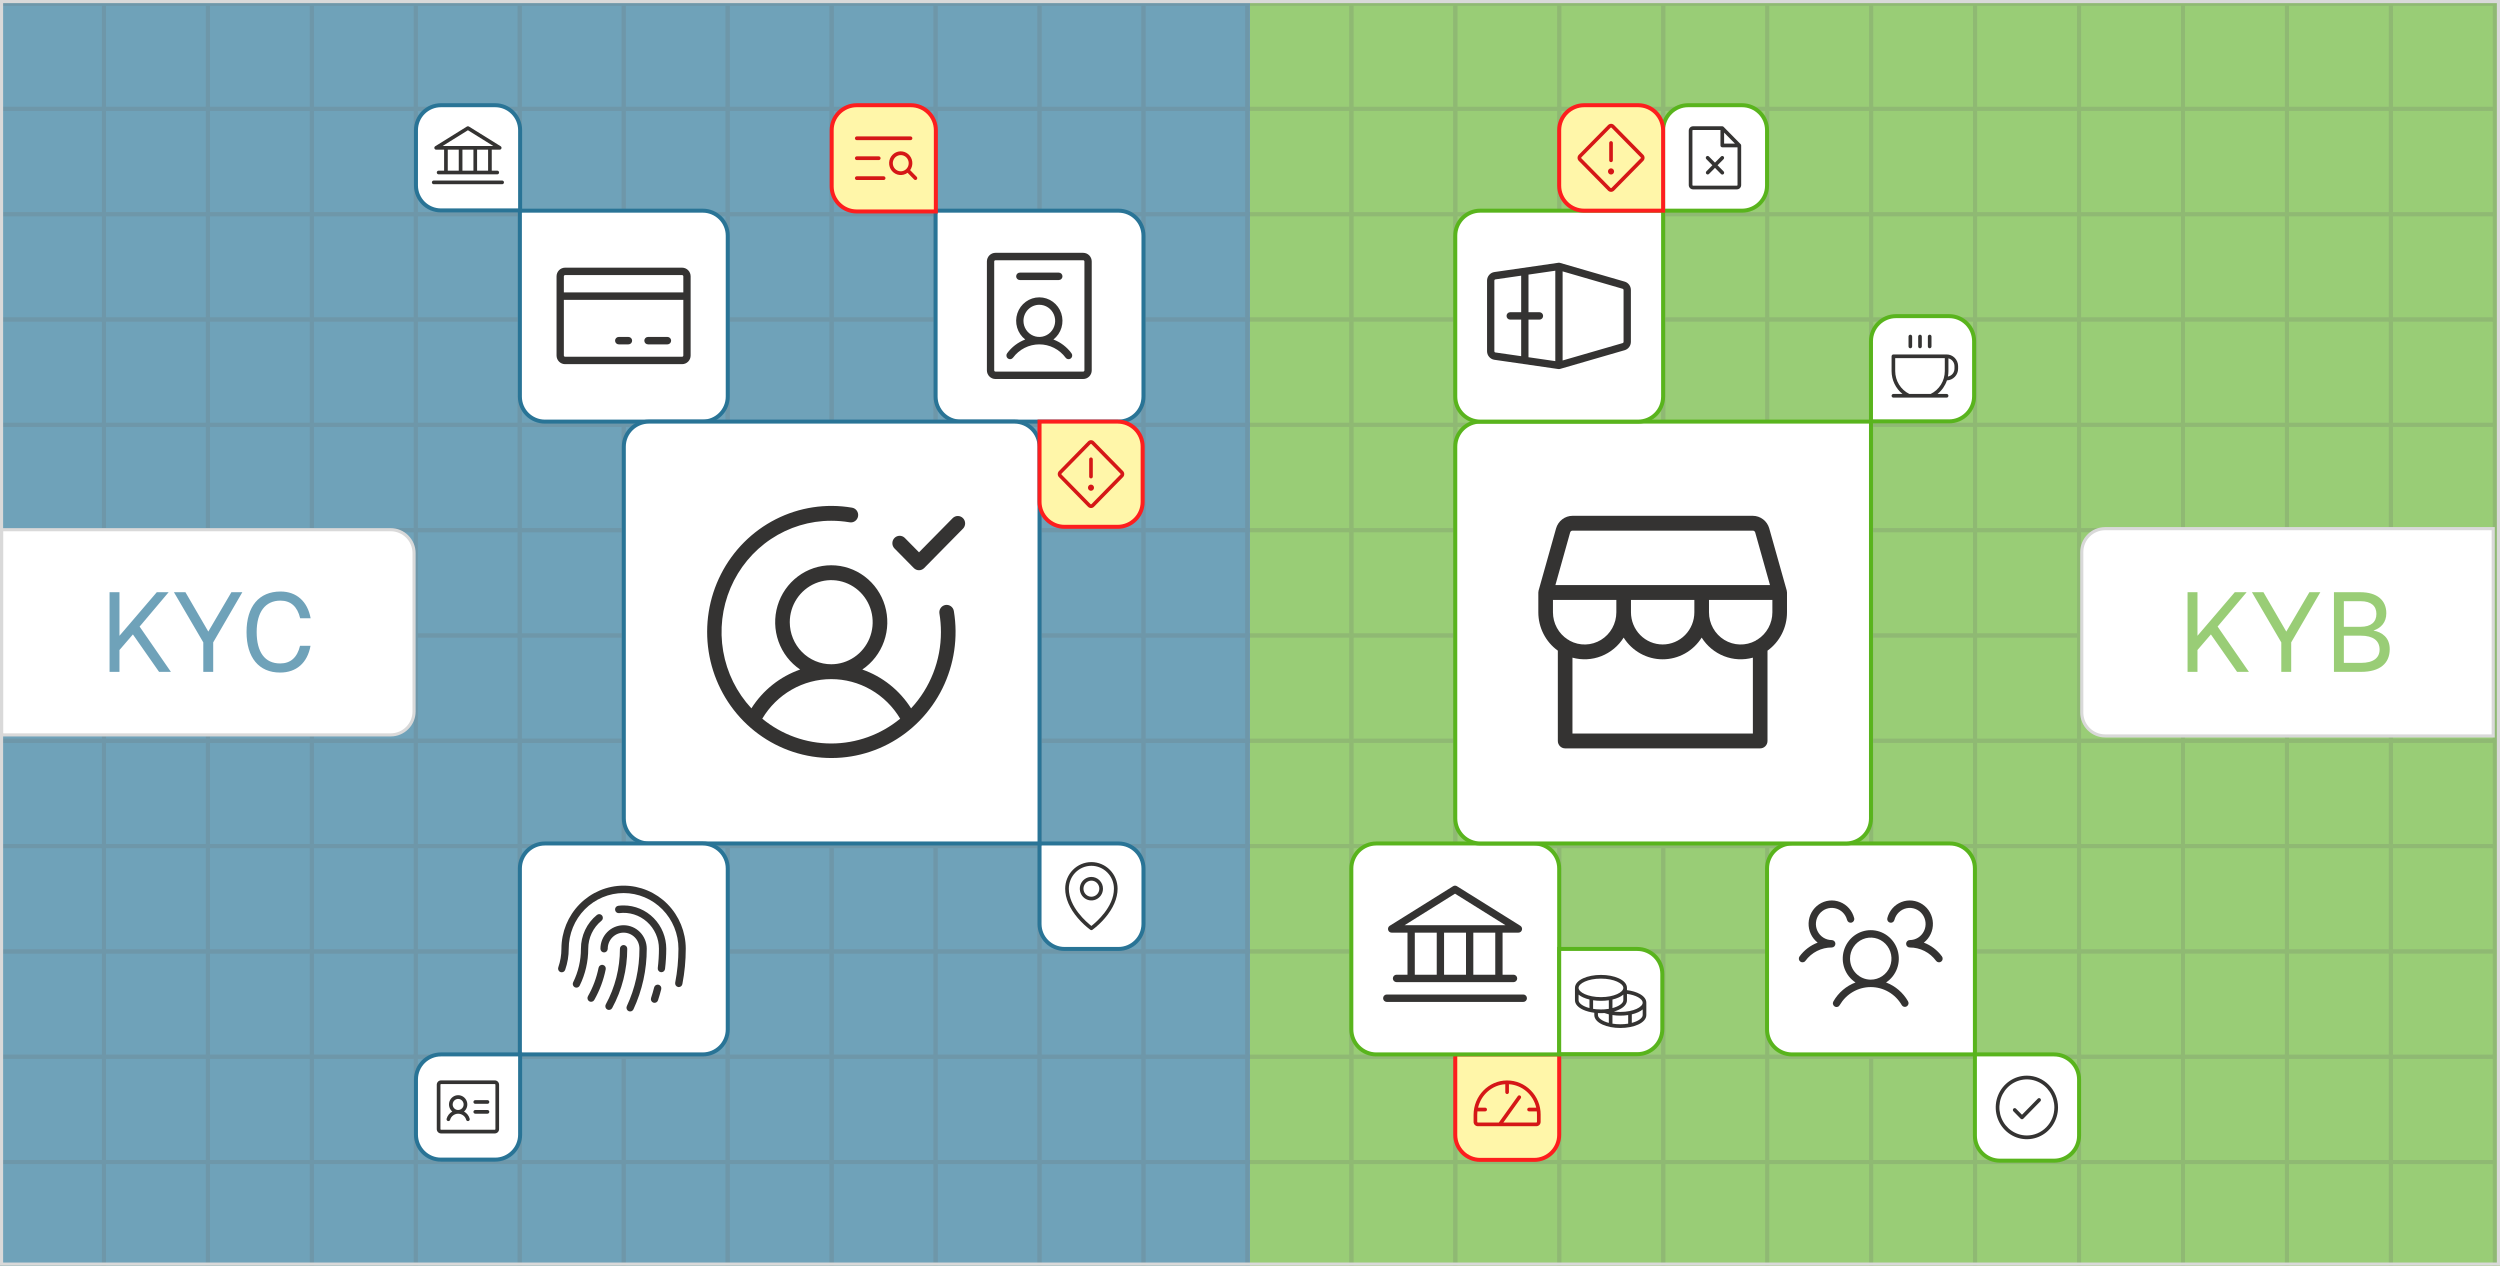 <svg width="2400" height="1215" viewBox="0 0 2400 1215" fill="none" xmlns="http://www.w3.org/2000/svg">
<rect x="0" y="0" width="2400" height="1215" fill="#808080" stroke="none"/>
<g clip-path="url(#clip0_34320_65001)">
<rect width="2400" height="1215" fill="#CAEAAB"/>
<rect x="-127" y="-92" width="1327" height="1406" fill="#6FA2B9"/>
<path d="M1200 -92H2495V1314H1200V-92Z" fill="#99CD76"/>
<g style="mix-blend-mode:multiply" opacity="0.2">
<rect x="2395.06" y="1216.68" width="99.794" height="101.105" stroke="#6B6B6B" stroke-width="3.851"/>
<rect x="2295.26" y="1216.68" width="99.794" height="101.105" stroke="#6B6B6B" stroke-width="3.851"/>
<rect x="2195.47" y="1216.68" width="99.794" height="101.105" stroke="#6B6B6B" stroke-width="3.851"/>
<rect x="2095.67" y="1216.68" width="99.794" height="101.105" stroke="#6B6B6B" stroke-width="3.851"/>
<rect x="1995.88" y="1216.68" width="99.794" height="101.105" stroke="#6B6B6B" stroke-width="3.851"/>
<rect x="1896.09" y="1216.68" width="99.794" height="101.105" stroke="#6B6B6B" stroke-width="3.851"/>
<rect x="1796.29" y="1216.68" width="99.794" height="101.105" stroke="#6B6B6B" stroke-width="3.851"/>
<rect x="1696.5" y="1216.68" width="99.794" height="101.105" stroke="#6B6B6B" stroke-width="3.851"/>
<rect x="1596.71" y="1216.68" width="99.794" height="101.105" stroke="#6B6B6B" stroke-width="3.851"/>
<rect x="1496.91" y="1216.68" width="99.794" height="101.105" stroke="#6B6B6B" stroke-width="3.851"/>
<rect x="1397.12" y="1216.68" width="99.794" height="101.105" stroke="#6B6B6B" stroke-width="3.851"/>
<rect x="1297.32" y="1216.68" width="99.794" height="101.105" stroke="#6B6B6B" stroke-width="3.851"/>
<rect x="1197.53" y="1216.68" width="99.794" height="101.105" stroke="#6B6B6B" stroke-width="3.851"/>
<rect x="1097.74" y="1216.68" width="99.794" height="101.105" stroke="#6B6B6B" stroke-width="3.851"/>
<rect x="997.941" y="1216.68" width="99.794" height="101.105" stroke="#6B6B6B" stroke-width="3.851"/>
<rect x="898.146" y="1216.68" width="99.794" height="101.105" stroke="#6B6B6B" stroke-width="3.851"/>
<rect x="798.353" y="1216.68" width="99.794" height="101.105" stroke="#6B6B6B" stroke-width="3.851"/>
<rect x="698.56" y="1216.68" width="99.794" height="101.105" stroke="#6B6B6B" stroke-width="3.851"/>
<rect x="598.765" y="1216.68" width="99.794" height="101.105" stroke="#6B6B6B" stroke-width="3.851"/>
<rect x="498.969" y="1216.68" width="99.794" height="101.105" stroke="#6B6B6B" stroke-width="3.851"/>
<rect x="399.176" y="1216.68" width="99.794" height="101.105" stroke="#6B6B6B" stroke-width="3.851"/>
<rect x="299.381" y="1216.68" width="99.794" height="101.105" stroke="#6B6B6B" stroke-width="3.851"/>
<rect x="199.587" y="1216.68" width="99.794" height="101.105" stroke="#6B6B6B" stroke-width="3.851"/>
<rect x="99.794" y="1216.68" width="99.794" height="101.105" stroke="#6B6B6B" stroke-width="3.851"/>
<rect y="1216.68" width="99.794" height="101.105" stroke="#6B6B6B" stroke-width="3.851"/>
<rect x="2395.06" y="1115.58" width="99.794" height="101.105" stroke="#6B6B6B" stroke-width="3.851"/>
<rect x="2295.26" y="1115.58" width="99.794" height="101.105" stroke="#6B6B6B" stroke-width="3.851"/>
<rect x="2195.47" y="1115.58" width="99.794" height="101.105" stroke="#6B6B6B" stroke-width="3.851"/>
<rect x="2095.67" y="1115.58" width="99.794" height="101.105" stroke="#6B6B6B" stroke-width="3.851"/>
<rect x="1995.88" y="1115.58" width="99.794" height="101.105" stroke="#6B6B6B" stroke-width="3.851"/>
<rect x="1896.09" y="1115.58" width="99.794" height="101.105" stroke="#6B6B6B" stroke-width="3.851"/>
<rect x="1796.29" y="1115.58" width="99.794" height="101.105" stroke="#6B6B6B" stroke-width="3.851"/>
<rect x="1696.5" y="1115.58" width="99.794" height="101.105" stroke="#6B6B6B" stroke-width="3.851"/>
<rect x="1596.71" y="1115.58" width="99.794" height="101.105" stroke="#6B6B6B" stroke-width="3.851"/>
<rect x="1496.91" y="1115.58" width="99.794" height="101.105" stroke="#6B6B6B" stroke-width="3.851"/>
<rect x="1397.12" y="1115.58" width="99.794" height="101.105" stroke="#6B6B6B" stroke-width="3.851"/>
<rect x="1297.32" y="1115.58" width="99.794" height="101.105" stroke="#6B6B6B" stroke-width="3.851"/>
<rect x="1197.53" y="1115.58" width="99.794" height="101.105" stroke="#6B6B6B" stroke-width="3.851"/>
<rect x="1097.74" y="1115.58" width="99.794" height="101.105" stroke="#6B6B6B" stroke-width="3.851"/>
<rect x="997.941" y="1115.58" width="99.794" height="101.105" stroke="#6B6B6B" stroke-width="3.851"/>
<rect x="898.146" y="1115.58" width="99.794" height="101.105" stroke="#6B6B6B" stroke-width="3.851"/>
<rect x="798.353" y="1115.58" width="99.794" height="101.105" stroke="#6B6B6B" stroke-width="3.851"/>
<rect x="698.56" y="1115.58" width="99.794" height="101.105" stroke="#6B6B6B" stroke-width="3.851"/>
<rect x="598.765" y="1115.58" width="99.794" height="101.105" stroke="#6B6B6B" stroke-width="3.851"/>
<rect x="498.969" y="1115.58" width="99.794" height="101.105" stroke="#6B6B6B" stroke-width="3.851"/>
<rect x="399.176" y="1115.58" width="99.794" height="101.105" stroke="#6B6B6B" stroke-width="3.851"/>
<rect x="299.381" y="1115.58" width="99.794" height="101.105" stroke="#6B6B6B" stroke-width="3.851"/>
<rect x="199.587" y="1115.58" width="99.794" height="101.105" stroke="#6B6B6B" stroke-width="3.851"/>
<rect x="99.794" y="1115.58" width="99.794" height="101.105" stroke="#6B6B6B" stroke-width="3.851"/>
<rect y="1115.58" width="99.794" height="101.105" stroke="#6B6B6B" stroke-width="3.851"/>
<rect x="2395.06" y="1014.47" width="99.794" height="101.105" stroke="#6B6B6B" stroke-width="3.851"/>
<rect x="2295.26" y="1014.47" width="99.794" height="101.105" stroke="#6B6B6B" stroke-width="3.851"/>
<rect x="2195.47" y="1014.47" width="99.794" height="101.105" stroke="#6B6B6B" stroke-width="3.851"/>
<rect x="2095.67" y="1014.47" width="99.794" height="101.105" stroke="#6B6B6B" stroke-width="3.851"/>
<rect x="1995.88" y="1014.47" width="99.794" height="101.105" stroke="#6B6B6B" stroke-width="3.851"/>
<rect x="1896.09" y="1014.47" width="99.794" height="101.105" stroke="#6B6B6B" stroke-width="3.851"/>
<rect x="1796.29" y="1014.47" width="99.794" height="101.105" stroke="#6B6B6B" stroke-width="3.851"/>
<rect x="1696.5" y="1014.47" width="99.794" height="101.105" stroke="#6B6B6B" stroke-width="3.851"/>
<rect x="1596.71" y="1014.47" width="99.794" height="101.105" stroke="#6B6B6B" stroke-width="3.851"/>
<rect x="1496.91" y="1014.47" width="99.794" height="101.105" stroke="#6B6B6B" stroke-width="3.851"/>
<rect x="1397.12" y="1014.47" width="99.794" height="101.105" stroke="#6B6B6B" stroke-width="3.851"/>
<rect x="1297.32" y="1014.47" width="99.794" height="101.105" stroke="#6B6B6B" stroke-width="3.851"/>
<rect x="1197.53" y="1014.47" width="99.794" height="101.105" stroke="#6B6B6B" stroke-width="3.851"/>
<rect x="1097.74" y="1014.47" width="99.794" height="101.105" stroke="#6B6B6B" stroke-width="3.851"/>
<rect x="997.941" y="1014.47" width="99.794" height="101.105" stroke="#6B6B6B" stroke-width="3.851"/>
<rect x="898.146" y="1014.47" width="99.794" height="101.105" stroke="#6B6B6B" stroke-width="3.851"/>
<rect x="798.353" y="1014.47" width="99.794" height="101.105" stroke="#6B6B6B" stroke-width="3.851"/>
<rect x="698.56" y="1014.47" width="99.794" height="101.105" stroke="#6B6B6B" stroke-width="3.851"/>
<rect x="598.765" y="1014.47" width="99.794" height="101.105" stroke="#6B6B6B" stroke-width="3.851"/>
<rect x="498.969" y="1014.47" width="99.794" height="101.105" stroke="#6B6B6B" stroke-width="3.851"/>
<rect x="399.176" y="1014.47" width="99.794" height="101.105" stroke="#6B6B6B" stroke-width="3.851"/>
<rect x="299.381" y="1014.47" width="99.794" height="101.105" stroke="#6B6B6B" stroke-width="3.851"/>
<rect x="199.587" y="1014.47" width="99.794" height="101.105" stroke="#6B6B6B" stroke-width="3.851"/>
<rect x="99.794" y="1014.47" width="99.794" height="101.105" stroke="#6B6B6B" stroke-width="3.851"/>
<rect y="1014.47" width="99.794" height="101.105" stroke="#6B6B6B" stroke-width="3.851"/>
<rect x="2395.06" y="913.369" width="99.794" height="101.105" stroke="#6B6B6B" stroke-width="3.851"/>
<rect x="2295.26" y="913.369" width="99.794" height="101.105" stroke="#6B6B6B" stroke-width="3.851"/>
<rect x="2195.47" y="913.369" width="99.794" height="101.105" stroke="#6B6B6B" stroke-width="3.851"/>
<rect x="2095.67" y="913.369" width="99.794" height="101.105" stroke="#6B6B6B" stroke-width="3.851"/>
<rect x="1995.88" y="913.369" width="99.794" height="101.105" stroke="#6B6B6B" stroke-width="3.851"/>
<rect x="1896.09" y="913.369" width="99.794" height="101.105" stroke="#6B6B6B" stroke-width="3.851"/>
<rect x="1796.29" y="913.369" width="99.794" height="101.105" stroke="#6B6B6B" stroke-width="3.851"/>
<rect x="1696.5" y="913.369" width="99.794" height="101.105" stroke="#6B6B6B" stroke-width="3.851"/>
<rect x="1596.71" y="913.369" width="99.794" height="101.105" stroke="#6B6B6B" stroke-width="3.851"/>
<rect x="1496.91" y="913.369" width="99.794" height="101.105" stroke="#6B6B6B" stroke-width="3.851"/>
<rect x="1397.12" y="913.369" width="99.794" height="101.105" stroke="#6B6B6B" stroke-width="3.851"/>
<rect x="1297.32" y="913.369" width="99.794" height="101.105" stroke="#6B6B6B" stroke-width="3.851"/>
<rect x="1197.53" y="913.369" width="99.794" height="101.105" stroke="#6B6B6B" stroke-width="3.851"/>
<rect x="1097.74" y="913.369" width="99.794" height="101.105" stroke="#6B6B6B" stroke-width="3.851"/>
<rect x="997.941" y="913.369" width="99.794" height="101.105" stroke="#6B6B6B" stroke-width="3.851"/>
<rect x="898.146" y="913.369" width="99.794" height="101.105" stroke="#6B6B6B" stroke-width="3.851"/>
<rect x="798.353" y="913.369" width="99.794" height="101.105" stroke="#6B6B6B" stroke-width="3.851"/>
<rect x="698.56" y="913.369" width="99.794" height="101.105" stroke="#6B6B6B" stroke-width="3.851"/>
<rect x="598.765" y="913.369" width="99.794" height="101.105" stroke="#6B6B6B" stroke-width="3.851"/>
<rect x="498.969" y="913.369" width="99.794" height="101.105" stroke="#6B6B6B" stroke-width="3.851"/>
<rect x="399.176" y="913.369" width="99.794" height="101.105" stroke="#6B6B6B" stroke-width="3.851"/>
<rect x="299.381" y="913.369" width="99.794" height="101.105" stroke="#6B6B6B" stroke-width="3.851"/>
<rect x="199.587" y="913.369" width="99.794" height="101.105" stroke="#6B6B6B" stroke-width="3.851"/>
<rect x="99.794" y="913.369" width="99.794" height="101.105" stroke="#6B6B6B" stroke-width="3.851"/>
<rect y="913.369" width="99.794" height="101.105" stroke="#6B6B6B" stroke-width="3.851"/>
<rect x="2395.06" y="812.262" width="99.794" height="101.105" stroke="#6B6B6B" stroke-width="3.851"/>
<rect x="2295.26" y="812.262" width="99.794" height="101.105" stroke="#6B6B6B" stroke-width="3.851"/>
<rect x="2195.47" y="812.262" width="99.794" height="101.105" stroke="#6B6B6B" stroke-width="3.851"/>
<rect x="2095.67" y="812.262" width="99.794" height="101.105" stroke="#6B6B6B" stroke-width="3.851"/>
<rect x="1995.88" y="812.262" width="99.794" height="101.105" stroke="#6B6B6B" stroke-width="3.851"/>
<rect x="1896.09" y="812.262" width="99.794" height="101.105" stroke="#6B6B6B" stroke-width="3.851"/>
<rect x="1796.29" y="812.262" width="99.794" height="101.105" stroke="#6B6B6B" stroke-width="3.851"/>
<rect x="1696.5" y="812.262" width="99.794" height="101.105" stroke="#6B6B6B" stroke-width="3.851"/>
<rect x="1596.71" y="812.262" width="99.794" height="101.105" stroke="#6B6B6B" stroke-width="3.851"/>
<rect x="1496.91" y="812.262" width="99.794" height="101.105" stroke="#6B6B6B" stroke-width="3.851"/>
<rect x="1397.12" y="812.262" width="99.794" height="101.105" stroke="#6B6B6B" stroke-width="3.851"/>
<rect x="1297.32" y="812.262" width="99.794" height="101.105" stroke="#6B6B6B" stroke-width="3.851"/>
<rect x="1197.53" y="812.262" width="99.794" height="101.105" stroke="#6B6B6B" stroke-width="3.851"/>
<rect x="1097.74" y="812.262" width="99.794" height="101.105" stroke="#6B6B6B" stroke-width="3.851"/>
<rect x="997.941" y="812.262" width="99.794" height="101.105" stroke="#6B6B6B" stroke-width="3.851"/>
<rect x="898.146" y="812.262" width="99.794" height="101.105" stroke="#6B6B6B" stroke-width="3.851"/>
<rect x="798.353" y="812.262" width="99.794" height="101.105" stroke="#6B6B6B" stroke-width="3.851"/>
<rect x="698.56" y="812.262" width="99.794" height="101.105" stroke="#6B6B6B" stroke-width="3.851"/>
<rect x="598.765" y="812.262" width="99.794" height="101.105" stroke="#6B6B6B" stroke-width="3.851"/>
<rect x="498.969" y="812.262" width="99.794" height="101.105" stroke="#6B6B6B" stroke-width="3.851"/>
<rect x="399.176" y="812.262" width="99.794" height="101.105" stroke="#6B6B6B" stroke-width="3.851"/>
<rect x="299.381" y="812.262" width="99.794" height="101.105" stroke="#6B6B6B" stroke-width="3.851"/>
<rect x="199.587" y="812.262" width="99.794" height="101.105" stroke="#6B6B6B" stroke-width="3.851"/>
<rect x="99.794" y="812.262" width="99.794" height="101.105" stroke="#6B6B6B" stroke-width="3.851"/>
<rect y="812.262" width="99.794" height="101.105" stroke="#6B6B6B" stroke-width="3.851"/>
<rect x="2395.06" y="711.158" width="99.794" height="101.105" stroke="#6B6B6B" stroke-width="3.851"/>
<rect x="2295.26" y="711.158" width="99.794" height="101.105" stroke="#6B6B6B" stroke-width="3.851"/>
<rect x="898.146" y="711.158" width="99.794" height="101.105" stroke="#6B6B6B" stroke-width="3.851"/>
<rect x="798.353" y="711.158" width="99.794" height="101.105" stroke="#6B6B6B" stroke-width="3.851"/>
<rect x="698.56" y="711.158" width="99.794" height="101.105" stroke="#6B6B6B" stroke-width="3.851"/>
<rect x="598.765" y="711.158" width="99.794" height="101.105" stroke="#6B6B6B" stroke-width="3.851"/>
<rect x="498.969" y="711.158" width="99.794" height="101.105" stroke="#6B6B6B" stroke-width="3.851"/>
<rect x="399.176" y="711.158" width="99.794" height="101.105" stroke="#6B6B6B" stroke-width="3.851"/>
<rect x="299.381" y="711.158" width="99.794" height="101.105" stroke="#6B6B6B" stroke-width="3.851"/>
<rect x="199.587" y="711.158" width="99.794" height="101.105" stroke="#6B6B6B" stroke-width="3.851"/>
<rect x="99.794" y="711.158" width="99.794" height="101.105" stroke="#6B6B6B" stroke-width="3.851"/>
<rect y="711.158" width="99.794" height="101.105" stroke="#6B6B6B" stroke-width="3.851"/>
<rect x="2395.06" y="610.053" width="99.794" height="101.105" stroke="#6B6B6B" stroke-width="3.851"/>
<rect x="2295.26" y="610.053" width="99.794" height="101.105" stroke="#6B6B6B" stroke-width="3.851"/>
<rect x="2195.47" y="610.053" width="99.794" height="101.105" stroke="#6B6B6B" stroke-width="3.851"/>
<rect x="2095.67" y="610.053" width="99.794" height="101.105" stroke="#6B6B6B" stroke-width="3.851"/>
<rect x="1995.88" y="610.053" width="99.794" height="101.105" stroke="#6B6B6B" stroke-width="3.851"/>
<rect x="1896.09" y="610.053" width="99.794" height="101.105" stroke="#6B6B6B" stroke-width="3.851"/>
<rect x="1796.29" y="610.053" width="99.794" height="101.105" stroke="#6B6B6B" stroke-width="3.851"/>
<rect x="1696.5" y="610.053" width="99.794" height="101.105" stroke="#6B6B6B" stroke-width="3.851"/>
<rect x="1596.71" y="610.053" width="99.794" height="101.105" stroke="#6B6B6B" stroke-width="3.851"/>
<rect x="1496.91" y="610.053" width="99.794" height="101.105" stroke="#6B6B6B" stroke-width="3.851"/>
<rect x="1397.12" y="610.053" width="99.794" height="101.105" stroke="#6B6B6B" stroke-width="3.851"/>
<rect x="1297.32" y="610.053" width="99.794" height="101.105" stroke="#6B6B6B" stroke-width="3.851"/>
<rect x="1197.53" y="610.053" width="99.794" height="101.105" stroke="#6B6B6B" stroke-width="3.851"/>
<rect x="1097.74" y="610.053" width="99.794" height="101.105" stroke="#6B6B6B" stroke-width="3.851"/>
<rect x="997.941" y="610.053" width="99.794" height="101.105" stroke="#6B6B6B" stroke-width="3.851"/>
<rect x="898.146" y="610.053" width="99.794" height="101.105" stroke="#6B6B6B" stroke-width="3.851"/>
<rect x="798.353" y="610.053" width="99.794" height="101.105" stroke="#6B6B6B" stroke-width="3.851"/>
<rect x="698.56" y="610.053" width="99.794" height="101.105" stroke="#6B6B6B" stroke-width="3.851"/>
<rect x="598.765" y="610.053" width="99.794" height="101.105" stroke="#6B6B6B" stroke-width="3.851"/>
<rect x="498.969" y="610.053" width="99.794" height="101.105" stroke="#6B6B6B" stroke-width="3.851"/>
<rect x="399.176" y="610.053" width="99.794" height="101.105" stroke="#6B6B6B" stroke-width="3.851"/>
<rect x="299.381" y="610.053" width="99.794" height="101.105" stroke="#6B6B6B" stroke-width="3.851"/>
<rect x="199.587" y="610.053" width="99.794" height="101.105" stroke="#6B6B6B" stroke-width="3.851"/>
<rect x="99.794" y="610.053" width="99.794" height="101.105" stroke="#6B6B6B" stroke-width="3.851"/>
<rect y="610.053" width="99.794" height="101.105" stroke="#6B6B6B" stroke-width="3.851"/>
<rect x="2395.06" y="508.949" width="99.794" height="101.105" stroke="#6B6B6B" stroke-width="3.851"/>
<rect x="2295.26" y="508.949" width="99.794" height="101.105" stroke="#6B6B6B" stroke-width="3.851"/>
<rect x="2195.47" y="508.949" width="99.794" height="101.105" stroke="#6B6B6B" stroke-width="3.851"/>
<rect x="2095.67" y="508.949" width="99.794" height="101.105" stroke="#6B6B6B" stroke-width="3.851"/>
<rect x="1995.88" y="508.949" width="99.794" height="101.105" stroke="#6B6B6B" stroke-width="3.851"/>
<rect x="1896.09" y="508.949" width="99.794" height="101.105" stroke="#6B6B6B" stroke-width="3.851"/>
<rect x="1796.29" y="508.949" width="99.794" height="101.105" stroke="#6B6B6B" stroke-width="3.851"/>
<rect x="1696.5" y="508.949" width="99.794" height="101.105" stroke="#6B6B6B" stroke-width="3.851"/>
<rect x="1596.71" y="508.949" width="99.794" height="101.105" stroke="#6B6B6B" stroke-width="3.851"/>
<rect x="1496.91" y="508.949" width="99.794" height="101.105" stroke="#6B6B6B" stroke-width="3.851"/>
<rect x="1397.12" y="508.949" width="99.794" height="101.105" stroke="#6B6B6B" stroke-width="3.851"/>
<rect x="1297.32" y="508.949" width="99.794" height="101.105" stroke="#6B6B6B" stroke-width="3.851"/>
<rect x="1197.53" y="508.949" width="99.794" height="101.105" stroke="#6B6B6B" stroke-width="3.851"/>
<rect x="1097.74" y="508.949" width="99.794" height="101.105" stroke="#6B6B6B" stroke-width="3.851"/>
<rect x="997.941" y="508.949" width="99.794" height="101.105" stroke="#6B6B6B" stroke-width="3.851"/>
<rect x="898.146" y="508.949" width="99.794" height="101.105" stroke="#6B6B6B" stroke-width="3.851"/>
<rect x="798.353" y="508.949" width="99.794" height="101.105" stroke="#6B6B6B" stroke-width="3.851"/>
<rect x="698.56" y="508.949" width="99.794" height="101.105" stroke="#6B6B6B" stroke-width="3.851"/>
<rect x="598.765" y="508.949" width="99.794" height="101.105" stroke="#6B6B6B" stroke-width="3.851"/>
<rect x="498.969" y="508.949" width="99.794" height="101.105" stroke="#6B6B6B" stroke-width="3.851"/>
<rect x="399.176" y="508.949" width="99.794" height="101.105" stroke="#6B6B6B" stroke-width="3.851"/>
<rect x="299.381" y="508.949" width="99.794" height="101.105" stroke="#6B6B6B" stroke-width="3.851"/>
<rect x="199.587" y="508.949" width="99.794" height="101.105" stroke="#6B6B6B" stroke-width="3.851"/>
<rect x="99.794" y="508.949" width="99.794" height="101.105" stroke="#6B6B6B" stroke-width="3.851"/>
<rect y="508.949" width="99.794" height="101.105" stroke="#6B6B6B" stroke-width="3.851"/>
<rect x="2395.06" y="407.842" width="99.794" height="101.105" stroke="#6B6B6B" stroke-width="3.851"/>
<rect x="2295.26" y="407.842" width="99.794" height="101.105" stroke="#6B6B6B" stroke-width="3.851"/>
<rect x="2195.47" y="407.842" width="99.794" height="101.105" stroke="#6B6B6B" stroke-width="3.851"/>
<rect x="2095.67" y="407.842" width="99.794" height="101.105" stroke="#6B6B6B" stroke-width="3.851"/>
<rect x="1995.88" y="407.842" width="99.794" height="101.105" stroke="#6B6B6B" stroke-width="3.851"/>
<rect x="1896.09" y="407.842" width="99.794" height="101.105" stroke="#6B6B6B" stroke-width="3.851"/>
<rect x="1796.29" y="407.842" width="99.794" height="101.105" stroke="#6B6B6B" stroke-width="3.851"/>
<rect x="1696.5" y="407.842" width="99.794" height="101.105" stroke="#6B6B6B" stroke-width="3.851"/>
<rect x="1596.71" y="407.842" width="99.794" height="101.105" stroke="#6B6B6B" stroke-width="3.851"/>
<rect x="1496.91" y="407.842" width="99.794" height="101.105" stroke="#6B6B6B" stroke-width="3.851"/>
<rect x="1397.12" y="407.842" width="99.794" height="101.105" stroke="#6B6B6B" stroke-width="3.851"/>
<rect x="1297.32" y="407.842" width="99.794" height="101.105" stroke="#6B6B6B" stroke-width="3.851"/>
<rect x="1197.53" y="407.842" width="99.794" height="101.105" stroke="#6B6B6B" stroke-width="3.851"/>
<rect x="1097.74" y="407.842" width="99.794" height="101.105" stroke="#6B6B6B" stroke-width="3.851"/>
<rect x="997.941" y="407.842" width="99.794" height="101.105" stroke="#6B6B6B" stroke-width="3.851"/>
<rect x="898.146" y="407.842" width="99.794" height="101.105" stroke="#6B6B6B" stroke-width="3.851"/>
<rect x="798.353" y="407.842" width="99.794" height="101.105" stroke="#6B6B6B" stroke-width="3.851"/>
<rect x="698.56" y="407.842" width="99.794" height="101.105" stroke="#6B6B6B" stroke-width="3.851"/>
<rect x="598.765" y="407.842" width="99.794" height="101.105" stroke="#6B6B6B" stroke-width="3.851"/>
<rect x="498.969" y="407.842" width="99.794" height="101.105" stroke="#6B6B6B" stroke-width="3.851"/>
<rect x="399.176" y="407.842" width="99.794" height="101.105" stroke="#6B6B6B" stroke-width="3.851"/>
<rect x="299.381" y="407.842" width="99.794" height="101.105" stroke="#6B6B6B" stroke-width="3.851"/>
<rect x="199.587" y="407.842" width="99.794" height="101.105" stroke="#6B6B6B" stroke-width="3.851"/>
<rect x="99.794" y="407.842" width="99.794" height="101.105" stroke="#6B6B6B" stroke-width="3.851"/>
<rect y="407.842" width="99.794" height="101.105" stroke="#6B6B6B" stroke-width="3.851"/>
<rect x="2395.06" y="306.736" width="99.794" height="101.105" stroke="#6B6B6B" stroke-width="3.851"/>
<rect x="2295.26" y="306.736" width="99.794" height="101.105" stroke="#6B6B6B" stroke-width="3.851"/>
<rect x="2195.47" y="306.736" width="99.794" height="101.105" stroke="#6B6B6B" stroke-width="3.851"/>
<rect x="2095.67" y="306.736" width="99.794" height="101.105" stroke="#6B6B6B" stroke-width="3.851"/>
<rect x="1995.88" y="306.736" width="99.794" height="101.105" stroke="#6B6B6B" stroke-width="3.851"/>
<rect x="1896.09" y="306.736" width="99.794" height="101.105" stroke="#6B6B6B" stroke-width="3.851"/>
<rect x="1796.29" y="306.736" width="99.794" height="101.105" stroke="#6B6B6B" stroke-width="3.851"/>
<rect x="1696.5" y="306.736" width="99.794" height="101.105" stroke="#6B6B6B" stroke-width="3.851"/>
<rect x="1596.71" y="306.736" width="99.794" height="101.105" stroke="#6B6B6B" stroke-width="3.851"/>
<rect x="1496.91" y="306.736" width="99.794" height="101.105" stroke="#6B6B6B" stroke-width="3.851"/>
<rect x="1397.12" y="306.736" width="99.794" height="101.105" stroke="#6B6B6B" stroke-width="3.851"/>
<rect x="1297.32" y="306.736" width="99.794" height="101.105" stroke="#6B6B6B" stroke-width="3.851"/>
<rect x="1197.53" y="306.736" width="99.794" height="101.105" stroke="#6B6B6B" stroke-width="3.851"/>
<rect x="1097.74" y="306.736" width="99.794" height="101.105" stroke="#6B6B6B" stroke-width="3.851"/>
<rect x="997.941" y="306.736" width="99.794" height="101.105" stroke="#6B6B6B" stroke-width="3.851"/>
<rect x="898.146" y="306.736" width="99.794" height="101.105" stroke="#6B6B6B" stroke-width="3.851"/>
<rect x="798.353" y="306.736" width="99.794" height="101.105" stroke="#6B6B6B" stroke-width="3.851"/>
<rect x="698.56" y="306.736" width="99.794" height="101.105" stroke="#6B6B6B" stroke-width="3.851"/>
<rect x="598.765" y="306.736" width="99.794" height="101.105" stroke="#6B6B6B" stroke-width="3.851"/>
<rect x="498.969" y="306.736" width="99.794" height="101.105" stroke="#6B6B6B" stroke-width="3.851"/>
<rect x="399.176" y="306.736" width="99.794" height="101.105" stroke="#6B6B6B" stroke-width="3.851"/>
<rect x="299.381" y="306.736" width="99.794" height="101.105" stroke="#6B6B6B" stroke-width="3.851"/>
<rect x="199.587" y="306.736" width="99.794" height="101.105" stroke="#6B6B6B" stroke-width="3.851"/>
<rect x="99.794" y="306.736" width="99.794" height="101.105" stroke="#6B6B6B" stroke-width="3.851"/>
<rect y="306.736" width="99.794" height="101.105" stroke="#6B6B6B" stroke-width="3.851"/>
<rect x="2395.06" y="205.633" width="99.794" height="101.105" stroke="#6B6B6B" stroke-width="3.851"/>
<rect x="2295.26" y="205.633" width="99.794" height="101.105" stroke="#6B6B6B" stroke-width="3.851"/>
<rect x="2195.47" y="205.633" width="99.794" height="101.105" stroke="#6B6B6B" stroke-width="3.851"/>
<rect x="2095.67" y="205.633" width="99.794" height="101.105" stroke="#6B6B6B" stroke-width="3.851"/>
<rect x="1995.88" y="205.633" width="99.794" height="101.105" stroke="#6B6B6B" stroke-width="3.851"/>
<rect x="1896.09" y="205.633" width="99.794" height="101.105" stroke="#6B6B6B" stroke-width="3.851"/>
<rect x="1796.29" y="205.633" width="99.794" height="101.105" stroke="#6B6B6B" stroke-width="3.851"/>
<rect x="1696.5" y="205.633" width="99.794" height="101.105" stroke="#6B6B6B" stroke-width="3.851"/>
<rect x="1596.71" y="205.633" width="99.794" height="101.105" stroke="#6B6B6B" stroke-width="3.851"/>
<rect x="1496.91" y="205.633" width="99.794" height="101.105" stroke="#6B6B6B" stroke-width="3.851"/>
<rect x="1397.12" y="205.633" width="99.794" height="101.105" stroke="#6B6B6B" stroke-width="3.851"/>
<rect x="1297.32" y="205.633" width="99.794" height="101.105" stroke="#6B6B6B" stroke-width="3.851"/>
<rect x="1197.53" y="205.633" width="99.794" height="101.105" stroke="#6B6B6B" stroke-width="3.851"/>
<rect x="1097.74" y="205.633" width="99.794" height="101.105" stroke="#6B6B6B" stroke-width="3.851"/>
<rect x="997.941" y="205.633" width="99.794" height="101.105" stroke="#6B6B6B" stroke-width="3.851"/>
<rect x="898.146" y="205.633" width="99.794" height="101.105" stroke="#6B6B6B" stroke-width="3.851"/>
<rect x="798.353" y="205.633" width="99.794" height="101.105" stroke="#6B6B6B" stroke-width="3.851"/>
<rect x="698.56" y="205.633" width="99.794" height="101.105" stroke="#6B6B6B" stroke-width="3.851"/>
<rect x="598.765" y="205.633" width="99.794" height="101.105" stroke="#6B6B6B" stroke-width="3.851"/>
<rect x="498.969" y="205.633" width="99.794" height="101.105" stroke="#6B6B6B" stroke-width="3.851"/>
<rect x="399.176" y="205.633" width="99.794" height="101.105" stroke="#6B6B6B" stroke-width="3.851"/>
<rect x="299.381" y="205.633" width="99.794" height="101.105" stroke="#6B6B6B" stroke-width="3.851"/>
<rect x="199.587" y="205.633" width="99.794" height="101.105" stroke="#6B6B6B" stroke-width="3.851"/>
<rect x="99.794" y="205.633" width="99.794" height="101.105" stroke="#6B6B6B" stroke-width="3.851"/>
<rect y="205.633" width="99.794" height="101.105" stroke="#6B6B6B" stroke-width="3.851"/>
<rect x="2395.06" y="104.525" width="99.794" height="101.105" stroke="#6B6B6B" stroke-width="3.851"/>
<rect x="2295.26" y="104.525" width="99.794" height="101.105" stroke="#6B6B6B" stroke-width="3.851"/>
<rect x="2195.47" y="104.525" width="99.794" height="101.105" stroke="#6B6B6B" stroke-width="3.851"/>
<rect x="2095.67" y="104.525" width="99.794" height="101.105" stroke="#6B6B6B" stroke-width="3.851"/>
<rect x="1796.29" y="3.42" width="99.794" height="101.105" stroke="#6B6B6B" stroke-width="3.851"/>
<rect x="1696.5" y="3.42" width="99.794" height="101.105" stroke="#6B6B6B" stroke-width="3.851"/>
<rect x="1496.91" y="3.42" width="99.794" height="101.105" stroke="#6B6B6B" stroke-width="3.851"/>
<rect x="1397.12" y="3.42" width="99.794" height="101.105" stroke="#6B6B6B" stroke-width="3.851"/>
<rect x="1297.32" y="3.42" width="99.794" height="101.105" stroke="#6B6B6B" stroke-width="3.851"/>
<rect x="2095.67" y="711.158" width="99.794" height="101.105" stroke="#6B6B6B" stroke-width="3.851"/>
<rect x="598.765" y="3.42" width="99.794" height="101.105" stroke="#6B6B6B" stroke-width="3.851"/>
<rect x="997.941" y="104.525" width="99.794" height="101.105" stroke="#6B6B6B" stroke-width="3.851"/>
<rect x="2395.06" y="-97.684" width="99.794" height="101.105" stroke="#6B6B6B" stroke-width="3.851"/>
<rect x="498.969" y="3.42" width="99.794" height="101.105" stroke="#6B6B6B" stroke-width="3.851"/>
<rect x="1796.29" y="-97.684" width="99.794" height="101.105" stroke="#6B6B6B" stroke-width="3.851"/>
<rect x="99.794" y="3.42" width="99.794" height="101.105" stroke="#6B6B6B" stroke-width="3.851"/>
<rect x="1696.5" y="-97.684" width="99.794" height="101.105" stroke="#6B6B6B" stroke-width="3.851"/>
<rect y="3.42" width="99.794" height="101.105" stroke="#6B6B6B" stroke-width="3.851"/>
<rect x="698.56" y="104.525" width="99.794" height="101.105" stroke="#6B6B6B" stroke-width="3.851"/>
<rect x="598.765" y="104.525" width="99.794" height="101.105" stroke="#6B6B6B" stroke-width="3.851"/>
<rect x="1596.71" y="-97.684" width="99.794" height="101.105" stroke="#6B6B6B" stroke-width="3.851"/>
<rect x="1496.91" y="-97.684" width="99.794" height="101.105" stroke="#6B6B6B" stroke-width="3.851"/>
<rect x="1496.91" y="104.525" width="99.794" height="101.105" stroke="#6B6B6B" stroke-width="3.851"/>
<rect x="199.587" y="104.525" width="99.794" height="101.105" stroke="#6B6B6B" stroke-width="3.851"/>
<rect x="997.941" y="-97.684" width="99.794" height="101.105" stroke="#6B6B6B" stroke-width="3.851"/>
<rect x="698.56" y="-97.684" width="99.794" height="101.105" stroke="#6B6B6B" stroke-width="3.851"/>
<rect x="898.146" y="104.525" width="99.794" height="101.105" stroke="#6B6B6B" stroke-width="3.851"/>
<rect x="2295.26" y="-97.684" width="99.794" height="101.105" stroke="#6B6B6B" stroke-width="3.851"/>
<rect x="2195.47" y="-97.684" width="99.794" height="101.105" stroke="#6B6B6B" stroke-width="3.851"/>
<rect x="798.353" y="104.525" width="99.794" height="101.105" stroke="#6B6B6B" stroke-width="3.851"/>
<rect x="399.176" y="-97.684" width="99.794" height="101.105" stroke="#6B6B6B" stroke-width="3.851"/>
<rect x="2095.67" y="-97.684" width="99.794" height="101.105" stroke="#6B6B6B" stroke-width="3.851"/>
<rect x="1896.09" y="-97.684" width="99.794" height="101.105" stroke="#6B6B6B" stroke-width="3.851"/>
<rect x="1995.88" y="-97.684" width="99.794" height="101.105" stroke="#6B6B6B" stroke-width="3.851"/>
<rect x="99.794" y="-97.684" width="99.794" height="101.105" stroke="#6B6B6B" stroke-width="3.851"/>
<rect x="498.969" y="104.525" width="99.794" height="101.105" stroke="#6B6B6B" stroke-width="3.851"/>
<rect x="1397.12" y="-97.684" width="99.794" height="101.105" stroke="#6B6B6B" stroke-width="3.851"/>
<rect x="399.176" y="104.525" width="99.794" height="101.105" stroke="#6B6B6B" stroke-width="3.851"/>
<rect y="-97.684" width="99.794" height="101.105" stroke="#6B6B6B" stroke-width="3.851"/>
<rect x="1297.32" y="-97.684" width="99.794" height="101.105" stroke="#6B6B6B" stroke-width="3.851"/>
<rect x="299.381" y="104.525" width="99.794" height="101.105" stroke="#6B6B6B" stroke-width="3.851"/>
<rect x="1097.74" y="-97.684" width="99.794" height="101.105" stroke="#6B6B6B" stroke-width="3.851"/>
<rect x="1197.53" y="-97.684" width="99.794" height="101.105" stroke="#6B6B6B" stroke-width="3.851"/>
<rect x="2395.06" y="3.42" width="99.794" height="101.105" stroke="#6B6B6B" stroke-width="3.851"/>
<rect x="2295.26" y="3.42" width="99.794" height="101.105" stroke="#6B6B6B" stroke-width="3.851"/>
<rect x="2195.47" y="3.42" width="99.794" height="101.105" stroke="#6B6B6B" stroke-width="3.851"/>
<rect x="898.146" y="-97.684" width="99.794" height="101.105" stroke="#6B6B6B" stroke-width="3.851"/>
<rect x="99.794" y="104.525" width="99.794" height="101.105" stroke="#6B6B6B" stroke-width="3.851"/>
<rect x="798.353" y="-97.684" width="99.794" height="101.105" stroke="#6B6B6B" stroke-width="3.851"/>
<rect x="598.765" y="-97.684" width="99.794" height="101.105" stroke="#6B6B6B" stroke-width="3.851"/>
<rect y="104.525" width="99.794" height="101.105" stroke="#6B6B6B" stroke-width="3.851"/>
<rect x="498.969" y="-97.684" width="99.794" height="101.105" stroke="#6B6B6B" stroke-width="3.851"/>
<rect x="1596.71" y="3.42" width="99.794" height="101.105" stroke="#6B6B6B" stroke-width="3.851"/>
<rect x="299.381" y="-97.684" width="99.794" height="101.105" stroke="#6B6B6B" stroke-width="3.851"/>
<rect x="199.587" y="-97.684" width="99.794" height="101.105" stroke="#6B6B6B" stroke-width="3.851"/>
<rect x="1297.32" y="104.525" width="99.794" height="101.105" stroke="#6B6B6B" stroke-width="3.851"/>
<rect x="1197.53" y="3.42" width="99.794" height="101.105" stroke="#6B6B6B" stroke-width="3.851"/>
<rect x="2095.67" y="3.42" width="99.794" height="101.105" stroke="#6B6B6B" stroke-width="3.851"/>
<rect x="1097.74" y="3.42" width="99.794" height="101.105" stroke="#6B6B6B" stroke-width="3.851"/>
<rect x="1995.88" y="3.42" width="99.794" height="101.105" stroke="#6B6B6B" stroke-width="3.851"/>
<rect x="997.941" y="3.42" width="99.794" height="101.105" stroke="#6B6B6B" stroke-width="3.851"/>
<rect x="997.941" y="711.158" width="99.794" height="101.105" stroke="#6B6B6B" stroke-width="3.851"/>
<rect x="898.146" y="3.42" width="99.794" height="101.105" stroke="#6B6B6B" stroke-width="3.851"/>
<rect x="1197.53" y="711.158" width="99.794" height="101.105" stroke="#6B6B6B" stroke-width="3.851"/>
<rect x="798.353" y="3.42" width="99.794" height="101.105" stroke="#6B6B6B" stroke-width="3.851"/>
<rect x="1397.12" y="104.525" width="99.794" height="101.105" stroke="#6B6B6B" stroke-width="3.851"/>
<rect x="1197.53" y="104.525" width="99.794" height="101.105" stroke="#6B6B6B" stroke-width="3.851"/>
<rect x="1696.5" y="711.158" width="99.794" height="101.105" stroke="#6B6B6B" stroke-width="3.851"/>
<rect x="1596.71" y="711.158" width="99.794" height="101.105" stroke="#6B6B6B" stroke-width="3.851"/>
<rect x="1496.91" y="711.158" width="99.794" height="101.105" stroke="#6B6B6B" stroke-width="3.851"/>
<rect x="399.176" y="3.42" width="99.794" height="101.105" stroke="#6B6B6B" stroke-width="3.851"/>
<rect x="299.381" y="3.42" width="99.794" height="101.105" stroke="#6B6B6B" stroke-width="3.851"/>
<rect x="1397.12" y="711.158" width="99.794" height="101.105" stroke="#6B6B6B" stroke-width="3.851"/>
<rect x="1097.74" y="104.525" width="99.794" height="101.105" stroke="#6B6B6B" stroke-width="3.851"/>
<rect x="1297.32" y="711.158" width="99.794" height="101.105" stroke="#6B6B6B" stroke-width="3.851"/>
<rect x="199.587" y="3.42" width="99.794" height="101.105" stroke="#6B6B6B" stroke-width="3.851"/>
<rect x="1995.88" y="711.158" width="99.794" height="101.105" stroke="#6B6B6B" stroke-width="3.851"/>
<rect x="1896.09" y="711.158" width="99.794" height="101.105" stroke="#6B6B6B" stroke-width="3.851"/>
<rect x="1097.74" y="711.158" width="99.794" height="101.105" stroke="#6B6B6B" stroke-width="3.851"/>
<rect x="1796.29" y="711.158" width="99.794" height="101.105" stroke="#6B6B6B" stroke-width="3.851"/>
<rect x="1696.5" y="104.525" width="99.794" height="101.105" stroke="#6B6B6B" stroke-width="3.851"/>
<rect x="1796.29" y="104.525" width="99.794" height="101.105" stroke="#6B6B6B" stroke-width="3.851"/>
<rect x="2195.47" y="711.158" width="99.794" height="101.105" stroke="#6B6B6B" stroke-width="3.851"/>
<rect x="698.56" y="3.42" width="99.794" height="101.105" stroke="#6B6B6B" stroke-width="3.851"/>
<rect x="1995.88" y="104.525" width="99.794" height="101.105" stroke="#6B6B6B" stroke-width="3.851"/>
<rect x="1896.09" y="104.525" width="99.794" height="101.105" stroke="#6B6B6B" stroke-width="3.851"/>
<rect x="1596.71" y="104.525" width="99.794" height="101.105" stroke="#6B6B6B" stroke-width="3.851"/>
<rect x="1896.09" y="3.42" width="99.794" height="101.105" stroke="#6B6B6B" stroke-width="3.851"/>
</g>
<path d="M1696.36 833.75C1696.36 820.495 1707.11 809.75 1720.36 809.75H1871.91C1885.16 809.75 1895.91 820.495 1895.91 833.75V1012.25H1720.36C1707.11 1012.25 1696.36 1001.5 1696.36 988.25V833.75Z" fill="white"/>
<path d="M1696.36 833.75C1696.36 820.495 1707.11 809.75 1720.36 809.75H1871.91C1885.16 809.75 1895.91 820.495 1895.91 833.75V1012.25H1720.36C1707.11 1012.25 1696.36 1001.5 1696.36 988.25V833.75Z" stroke="#59B41D" stroke-width="3.851"/>
<path d="M1863.56 923.13C1863.19 923.41 1862.77 923.615 1862.32 923.731C1861.88 923.847 1861.41 923.873 1860.96 923.806C1860.5 923.74 1860.06 923.583 1859.66 923.345C1859.27 923.107 1858.92 922.791 1858.64 922.417C1855.71 918.42 1851.9 915.178 1847.51 912.95C1843.12 910.722 1838.28 909.572 1833.37 909.591C1832.44 909.591 1831.54 909.216 1830.88 908.548C1830.23 907.88 1829.86 906.974 1829.86 906.029C1829.86 905.084 1830.23 904.178 1830.88 903.509C1831.54 902.841 1832.44 902.466 1833.37 902.466C1836.21 902.465 1839 901.655 1841.41 900.127C1843.83 898.599 1845.77 896.415 1847.02 893.822C1848.28 891.229 1848.79 888.332 1848.5 885.46C1848.21 882.587 1847.13 879.855 1845.39 877.572C1843.65 875.29 1841.31 873.549 1838.64 872.547C1835.97 871.546 1833.08 871.324 1830.29 871.907C1827.51 872.49 1824.94 873.854 1822.88 875.844C1820.81 877.835 1819.35 880.372 1818.63 883.168C1818.4 884.083 1817.82 884.866 1817.02 885.346C1816.22 885.826 1815.26 885.963 1814.36 885.727C1813.45 885.491 1812.68 884.901 1812.21 884.087C1811.74 883.273 1811.6 882.301 1811.83 881.387C1812.72 877.904 1814.41 874.685 1816.76 871.999C1819.12 869.314 1822.08 867.239 1825.38 865.947C1828.69 864.655 1832.25 864.185 1835.78 864.574C1839.3 864.964 1842.68 866.202 1845.64 868.186C1848.59 870.17 1851.04 872.843 1852.77 875.98C1854.5 879.118 1855.47 882.63 1855.59 886.224C1855.71 889.819 1854.99 893.39 1853.47 896.642C1851.96 899.894 1849.7 902.731 1846.89 904.918C1853.81 907.54 1859.84 912.131 1864.26 918.142C1864.54 918.516 1864.74 918.942 1864.85 919.395C1864.97 919.848 1864.99 920.32 1864.93 920.783C1864.86 921.246 1864.71 921.692 1864.47 922.095C1864.24 922.497 1863.93 922.849 1863.56 923.13ZM1831.72 961.251C1831.95 961.656 1832.1 962.103 1832.16 962.567C1832.23 963.031 1832.2 963.502 1832.08 963.955C1831.96 964.407 1831.75 964.831 1831.47 965.202C1831.19 965.574 1830.84 965.885 1830.44 966.12C1829.91 966.436 1829.3 966.602 1828.69 966.601C1828.07 966.601 1827.46 966.437 1826.93 966.124C1826.4 965.811 1825.95 965.361 1825.64 964.819C1822.59 959.572 1818.24 955.224 1813.03 952.203C1807.82 949.182 1801.92 947.593 1795.91 947.593C1789.91 947.593 1784.01 949.182 1778.8 952.203C1773.58 955.224 1769.24 959.572 1766.18 964.819C1765.96 965.245 1765.66 965.621 1765.3 965.926C1764.93 966.23 1764.51 966.456 1764.05 966.59C1763.6 966.723 1763.12 966.763 1762.65 966.705C1762.18 966.647 1761.73 966.493 1761.32 966.252C1760.91 966.012 1760.55 965.69 1760.26 965.305C1759.98 964.921 1759.78 964.482 1759.66 964.016C1759.55 963.549 1759.53 963.064 1759.61 962.59C1759.69 962.116 1759.86 961.662 1760.11 961.257C1764.89 952.919 1772.38 946.526 1781.29 943.17C1776.42 939.962 1772.71 935.243 1770.7 929.717C1768.69 924.19 1768.49 918.153 1770.14 912.505C1771.79 906.856 1775.19 901.9 1779.84 898.376C1784.49 894.851 1790.14 892.947 1795.95 892.947C1801.75 892.947 1807.4 894.851 1812.05 898.376C1816.7 901.9 1820.11 906.856 1821.76 912.505C1823.4 918.153 1823.21 924.19 1821.2 929.717C1819.19 935.243 1815.47 939.962 1810.61 943.17C1819.49 946.537 1826.96 952.927 1831.72 961.251ZM1795.92 940.468C1799.85 940.468 1803.7 939.284 1806.97 937.066C1810.24 934.847 1812.79 931.694 1814.3 928.005C1815.8 924.316 1816.2 920.257 1815.43 916.341C1814.66 912.425 1812.77 908.827 1809.99 906.004C1807.2 903.18 1803.66 901.258 1799.8 900.479C1795.94 899.7 1791.94 900.099 1788.31 901.628C1784.67 903.156 1781.56 905.743 1779.38 909.063C1777.19 912.383 1776.03 916.287 1776.03 920.279C1776.03 925.634 1778.12 930.769 1781.85 934.555C1785.58 938.341 1790.64 940.468 1795.92 940.468ZM1761.98 906.029C1761.98 905.084 1761.61 904.178 1760.95 903.509C1760.3 902.841 1759.4 902.466 1758.47 902.466C1755.63 902.465 1752.84 901.655 1750.43 900.127C1748.01 898.599 1746.07 896.415 1744.82 893.822C1743.56 891.23 1743.05 888.333 1743.34 885.461C1743.63 882.589 1744.71 879.856 1746.45 877.574C1748.19 875.291 1750.53 873.55 1753.2 872.548C1755.87 871.547 1758.76 871.324 1761.54 871.906C1764.33 872.488 1766.9 873.851 1768.96 875.841C1771.02 877.83 1772.49 880.367 1773.2 883.162C1773.32 883.615 1773.52 884.041 1773.8 884.414C1774.08 884.788 1774.42 885.103 1774.82 885.34C1775.22 885.578 1775.66 885.734 1776.11 885.799C1776.57 885.865 1777.04 885.838 1777.48 885.721C1777.93 885.604 1778.35 885.399 1778.72 885.118C1779.08 884.836 1779.39 884.484 1779.63 884.081C1779.86 883.678 1780.02 883.232 1780.08 882.769C1780.15 882.305 1780.12 881.834 1780 881.381C1779.12 877.898 1777.43 874.679 1775.07 871.993C1772.72 869.308 1769.76 867.233 1766.46 865.941C1763.15 864.649 1759.58 864.179 1756.06 864.568C1752.54 864.958 1749.16 866.196 1746.2 868.18C1743.25 870.164 1740.8 872.837 1739.07 875.974C1737.34 879.112 1736.37 882.624 1736.25 886.219C1736.13 889.813 1736.85 893.384 1738.37 896.636C1739.88 899.888 1742.14 902.725 1744.95 904.912C1738.03 907.536 1731.99 912.129 1727.58 918.142C1727.3 918.516 1727.1 918.942 1726.98 919.395C1726.87 919.848 1726.85 920.32 1726.91 920.783C1726.98 921.246 1727.13 921.692 1727.36 922.095C1727.6 922.497 1727.91 922.849 1728.28 923.13C1728.65 923.41 1729.07 923.615 1729.51 923.731C1729.96 923.847 1730.43 923.873 1730.88 923.806C1731.34 923.74 1731.78 923.583 1732.17 923.345C1732.57 923.107 1732.92 922.791 1733.19 922.417C1736.12 918.42 1739.94 915.178 1744.33 912.95C1748.72 910.722 1753.56 909.572 1758.47 909.591C1759.4 909.591 1760.3 909.216 1760.95 908.548C1761.61 907.88 1761.98 906.974 1761.98 906.029Z" fill="#343332"/>
<path d="M1397.05 1012.25H1496.82V1089.5C1496.82 1102.75 1486.07 1113.5 1472.82 1113.5H1421.05C1407.79 1113.5 1397.05 1102.75 1397.05 1089.5V1012.25Z" fill="#FFF6A9"/>
<path d="M1397.05 1012.25H1496.82V1089.5C1496.82 1102.75 1486.07 1113.5 1472.82 1113.5H1421.05C1407.79 1113.5 1397.05 1102.75 1397.05 1089.5V1012.25Z" stroke="#FD1E1E" stroke-width="3.851"/>
<path d="M1469.54 1046.76C1466.56 1043.73 1463.02 1041.32 1459.12 1039.69C1455.22 1038.06 1451.04 1037.22 1446.82 1037.23H1446.71C1429.03 1037.29 1414.64 1052.1 1414.64 1070.23V1077.02C1414.64 1078.12 1415.07 1079.18 1415.84 1079.96C1416.61 1080.73 1417.65 1081.17 1418.74 1081.17H1474.91C1476 1081.17 1477.04 1080.73 1477.81 1079.96C1478.57 1079.18 1479.01 1078.12 1479.01 1077.02V1069.89C1479.02 1065.59 1478.19 1061.33 1476.56 1057.36C1474.94 1053.39 1472.55 1049.78 1469.54 1046.76ZM1475.49 1077.02C1475.49 1077.17 1475.43 1077.32 1475.32 1077.44C1475.21 1077.55 1475.06 1077.61 1474.91 1077.61H1443.25L1459.94 1054.31C1460.21 1053.93 1460.31 1053.46 1460.23 1053C1460.16 1052.54 1459.91 1052.13 1459.54 1051.86C1459.17 1051.58 1458.7 1051.47 1458.25 1051.53C1457.79 1051.6 1457.38 1051.85 1457.11 1052.22L1438.91 1077.61H1418.74C1418.58 1077.61 1418.43 1077.55 1418.32 1077.44C1418.21 1077.32 1418.15 1077.17 1418.15 1077.02V1070.23C1418.15 1069.12 1418.21 1068.02 1418.33 1066.92H1425.76C1426.22 1066.92 1426.67 1066.73 1427 1066.4C1427.33 1066.07 1427.51 1065.61 1427.51 1065.14C1427.51 1064.67 1427.33 1064.21 1427 1063.88C1426.67 1063.55 1426.22 1063.36 1425.76 1063.36H1418.95C1421.84 1051.01 1432.35 1041.64 1445.07 1040.85V1048.51C1445.07 1048.99 1445.25 1049.44 1445.58 1049.77C1445.91 1050.11 1446.36 1050.3 1446.82 1050.3C1447.29 1050.3 1447.74 1050.11 1448.06 1049.77C1448.39 1049.44 1448.58 1048.99 1448.58 1048.51V1040.85C1454.75 1041.24 1460.64 1043.64 1465.36 1047.69C1470.08 1051.75 1473.38 1057.24 1474.77 1063.36H1467.89C1467.42 1063.36 1466.98 1063.55 1466.65 1063.88C1466.32 1064.21 1466.13 1064.67 1466.13 1065.14C1466.13 1065.61 1466.32 1066.07 1466.65 1066.4C1466.98 1066.73 1467.42 1066.92 1467.89 1066.92H1475.35C1475.44 1067.9 1475.49 1068.89 1475.49 1069.89V1077.02Z" fill="#D51717"/>
<path d="M499.091 202.25H674.636C687.891 202.25 698.636 212.995 698.636 226.25V380.75C698.636 394.005 687.891 404.75 674.636 404.75H523.091C509.836 404.75 499.091 394.005 499.091 380.75V202.25Z" fill="white"/>
<path d="M499.091 202.25H674.636C687.891 202.25 698.636 212.995 698.636 226.25V380.75C698.636 394.005 687.891 404.75 674.636 404.75H523.091C509.836 404.75 499.091 394.005 499.091 380.75V202.25Z" stroke="#297496" stroke-width="3.851"/>
<path d="M654.819 256.965H542.475C540.303 256.965 538.219 257.841 536.683 259.4C535.147 260.959 534.284 263.073 534.284 265.278V341.282C534.284 343.487 535.147 345.602 536.683 347.161C538.219 348.72 540.303 349.595 542.475 349.595H654.819C656.991 349.595 659.075 348.72 660.611 347.161C662.148 345.602 663.011 343.487 663.011 341.282V265.278C663.011 263.073 662.148 260.959 660.611 259.4C659.075 257.841 656.991 256.965 654.819 256.965ZM542.475 264.09H654.819C655.129 264.09 655.427 264.215 655.646 264.438C655.866 264.661 655.989 264.963 655.989 265.278V280.716H541.305V265.278C541.305 264.963 541.428 264.661 541.648 264.438C541.867 264.215 542.165 264.09 542.475 264.09ZM654.819 342.47H542.475C542.165 342.47 541.867 342.345 541.648 342.122C541.428 341.899 541.305 341.597 541.305 341.282V287.842H655.989V341.282C655.989 341.597 655.866 341.899 655.646 342.122C655.427 342.345 655.129 342.47 654.819 342.47ZM644.287 327.032C644.287 327.976 643.917 328.883 643.258 329.551C642.6 330.219 641.707 330.594 640.776 330.594H622.052C621.121 330.594 620.228 330.219 619.57 329.551C618.911 328.883 618.541 327.976 618.541 327.032C618.541 326.087 618.911 325.18 619.57 324.512C620.228 323.844 621.121 323.469 622.052 323.469H640.776C641.707 323.469 642.6 323.844 643.258 324.512C643.917 325.18 644.287 326.087 644.287 327.032ZM606.839 327.032C606.839 327.976 606.469 328.883 605.811 329.551C605.152 330.219 604.259 330.594 603.328 330.594H593.966C593.035 330.594 592.142 330.219 591.484 329.551C590.825 328.883 590.455 327.976 590.455 327.032C590.455 326.087 590.825 325.18 591.484 324.512C592.142 323.844 593.035 323.469 593.966 323.469H603.328C604.259 323.469 605.152 323.844 605.811 324.512C606.469 325.18 606.839 326.087 606.839 327.032Z" fill="#343332"/>
<path d="M399.318 125C399.318 111.745 410.064 101 423.318 101H475.318C488.573 101 499.318 111.745 499.318 125V202H423.318C410.064 202 399.318 191.255 399.318 178V125Z" fill="white"/>
<path d="M399.318 125C399.318 111.745 410.064 101 423.318 101H475.318C488.573 101 499.318 111.745 499.318 125V202H423.318C410.064 202 399.318 191.255 399.318 178V125Z" stroke="#297496" stroke-width="3.851"/>
<path d="M418.715 143.691H426.338V163.83H421.06C420.594 163.83 420.146 164.017 419.816 164.35C419.486 164.683 419.301 165.135 419.301 165.607C419.301 166.078 419.486 166.53 419.816 166.863C420.146 167.196 420.594 167.384 421.06 167.384H477.36C477.827 167.384 478.274 167.196 478.604 166.863C478.934 166.53 479.119 166.078 479.119 165.607C479.119 165.135 478.934 164.683 478.604 164.35C478.274 164.017 477.827 163.83 477.36 163.83H472.082V143.691H479.706C480.089 143.691 480.461 143.564 480.767 143.331C481.072 143.097 481.293 142.769 481.398 142.397C481.502 142.025 481.483 141.629 481.344 141.268C481.205 140.908 480.953 140.603 480.627 140.401L450.131 121.446C449.854 121.275 449.535 121.184 449.21 121.184C448.885 121.184 448.566 121.275 448.289 121.446L417.794 140.401C417.468 140.603 417.216 140.908 417.077 141.268C416.938 141.629 416.919 142.025 417.023 142.397C417.127 142.769 417.349 143.097 417.654 143.331C417.959 143.564 418.332 143.691 418.715 143.691ZM429.857 143.691H440.413V163.83H429.857V143.691ZM454.488 143.691V163.83H443.932V143.691H454.488ZM468.563 163.83H458.007V143.691H468.563V163.83ZM449.21 125.033L473.489 140.137H424.931L449.21 125.033ZM483.811 175.084C483.811 175.555 483.626 176.007 483.296 176.34C482.966 176.674 482.518 176.861 482.052 176.861H416.369C415.902 176.861 415.455 176.674 415.125 176.34C414.795 176.007 414.609 175.555 414.609 175.084C414.609 174.613 414.795 174.161 415.125 173.827C415.455 173.494 415.902 173.307 416.369 173.307H482.052C482.518 173.307 482.966 173.494 483.296 173.827C483.626 174.161 483.811 174.613 483.811 175.084Z" fill="#343332"/>
<path d="M898.182 202.25H1073.73C1086.98 202.25 1097.73 212.995 1097.73 226.25V380.75C1097.73 394.005 1086.98 404.75 1073.73 404.75H922.182C908.927 404.75 898.182 394.005 898.182 380.75V202.25Z" fill="white"/>
<path d="M898.182 202.25H1073.73C1086.98 202.25 1097.73 212.995 1097.73 226.25V380.75C1097.73 394.005 1086.98 404.75 1073.73 404.75H922.182C908.927 404.75 898.182 394.005 898.182 380.75V202.25Z" stroke="#297496" stroke-width="3.851"/>
<path d="M1011.26 325.922C1014.95 323.054 1017.66 319.085 1019.01 314.573C1020.36 310.061 1020.29 305.232 1018.8 300.766C1017.3 296.299 1014.47 292.42 1010.69 289.672C1006.92 286.924 1002.39 285.447 997.738 285.447C993.091 285.447 988.56 286.924 984.783 289.672C981.006 292.42 978.173 296.299 976.681 300.766C975.188 305.232 975.113 310.061 976.464 314.573C977.816 319.085 980.527 323.054 984.216 325.922C977.294 328.545 971.263 333.136 966.844 339.146C966.285 339.902 966.045 340.852 966.177 341.787C966.308 342.723 966.801 343.567 967.546 344.133C968.291 344.7 969.227 344.944 970.149 344.81C971.07 344.677 971.902 344.177 972.461 343.421C975.404 339.439 979.22 336.206 983.608 333.98C987.995 331.754 992.833 330.595 997.738 330.595C1002.64 330.595 1007.48 331.754 1011.87 333.98C1016.26 336.206 1020.07 339.439 1023.02 343.421C1023.57 344.177 1024.41 344.677 1025.33 344.81C1026.25 344.944 1027.19 344.7 1027.93 344.133C1028.68 343.567 1029.17 342.723 1029.3 341.787C1029.43 340.852 1029.19 339.902 1028.63 339.146C1024.21 333.136 1018.18 328.545 1011.26 325.922ZM997.738 292.593C1000.75 292.593 1003.69 293.498 1006.19 295.195C1008.69 296.891 1010.64 299.302 1011.79 302.123C1012.94 304.944 1013.25 308.048 1012.66 311.043C1012.07 314.038 1010.62 316.789 1008.5 318.948C1006.37 321.107 1003.66 322.577 1000.71 323.173C997.755 323.769 994.696 323.463 991.916 322.295C989.136 321.126 986.76 319.147 985.089 316.608C983.417 314.07 982.525 311.085 982.525 308.031C982.525 303.937 984.128 300.01 986.981 297.115C989.834 294.219 993.703 292.593 997.738 292.593ZM1039.87 242.715H955.609C953.437 242.715 951.353 243.591 949.817 245.15C948.281 246.709 947.417 248.823 947.417 251.028V355.534C947.417 357.739 948.281 359.853 949.817 361.412C951.353 362.971 953.437 363.847 955.609 363.847H1039.87C1042.04 363.847 1044.12 362.971 1045.66 361.412C1047.2 359.853 1048.06 357.739 1048.06 355.534V251.028C1048.06 248.823 1047.2 246.709 1045.66 245.15C1044.12 243.591 1042.04 242.715 1039.87 242.715ZM1041.04 355.534C1041.04 355.849 1040.91 356.151 1040.69 356.374C1040.47 356.597 1040.18 356.722 1039.87 356.722H955.609C955.299 356.722 955.001 356.597 954.782 356.374C954.562 356.151 954.439 355.849 954.439 355.534V251.028C954.439 250.713 954.562 250.411 954.782 250.188C955.001 249.965 955.299 249.84 955.609 249.84H1039.87C1040.18 249.84 1040.47 249.965 1040.69 250.188C1040.91 250.411 1041.04 250.713 1041.04 251.028V355.534ZM975.503 265.279C975.503 264.334 975.873 263.428 976.532 262.759C977.19 262.091 978.083 261.716 979.014 261.716H1016.46C1017.39 261.716 1018.29 262.091 1018.94 262.759C1019.6 263.428 1019.97 264.334 1019.97 265.279C1019.97 266.224 1019.6 267.13 1018.94 267.798C1018.29 268.466 1017.39 268.841 1016.46 268.841H979.014C978.083 268.841 977.19 268.466 976.532 267.798C975.873 267.13 975.503 266.224 975.503 265.279Z" fill="#343332"/>
<path d="M997.955 809.75H1073.73C1086.98 809.75 1097.73 820.495 1097.73 833.75V887C1097.73 900.255 1086.98 911 1073.73 911H1021.95C1008.7 911 997.955 900.255 997.955 887V809.75Z" fill="white"/>
<path d="M997.955 809.75H1073.73C1086.98 809.75 1097.73 820.495 1097.73 833.75V887C1097.73 900.255 1086.98 911 1073.73 911H1021.95C1008.7 911 997.955 900.255 997.955 887V809.75Z" stroke="#297496" stroke-width="3.851"/>
<path d="M1047.73 841.858C1045.53 841.858 1043.38 842.52 1041.56 843.76C1039.73 844.999 1038.3 846.761 1037.46 848.823C1036.62 850.884 1036.4 853.153 1036.83 855.341C1037.26 857.53 1038.32 859.54 1039.87 861.118C1041.43 862.696 1043.41 863.77 1045.56 864.205C1047.72 864.641 1049.96 864.417 1051.99 863.563C1054.02 862.709 1055.75 861.263 1056.98 859.408C1058.2 857.553 1058.85 855.372 1058.85 853.14C1058.85 850.148 1057.68 847.278 1055.59 845.163C1053.51 843.047 1050.68 841.858 1047.73 841.858ZM1047.73 860.859C1046.23 860.859 1044.76 860.407 1043.51 859.558C1042.26 858.71 1041.28 857.505 1040.7 856.094C1040.13 854.684 1039.98 853.132 1040.27 851.634C1040.57 850.137 1041.29 848.761 1042.35 847.682C1043.42 846.602 1044.77 845.867 1046.25 845.569C1047.72 845.271 1049.25 845.424 1050.64 846.009C1052.03 846.593 1053.22 847.582 1054.06 848.852C1054.89 850.121 1055.34 851.613 1055.34 853.14C1055.34 855.187 1054.54 857.151 1053.11 858.599C1051.68 860.046 1049.75 860.859 1047.73 860.859ZM1047.73 827.607C1041.06 827.615 1034.67 830.308 1029.95 835.094C1025.23 839.881 1022.58 846.371 1022.57 853.14C1022.57 862.317 1026.77 872.064 1034.7 881.327C1038.29 885.529 1042.32 889.313 1046.73 892.609C1047.02 892.819 1047.37 892.931 1047.73 892.931C1048.09 892.931 1048.44 892.819 1048.74 892.609C1053.15 889.313 1057.18 885.529 1060.76 881.327C1068.7 872.064 1072.89 862.326 1072.89 853.14C1072.89 846.371 1070.23 839.881 1065.51 835.094C1060.8 830.308 1054.4 827.615 1047.73 827.607ZM1047.73 888.919C1043.34 885.481 1026.08 870.841 1026.08 853.14C1026.08 847.313 1028.36 841.725 1032.42 837.605C1036.48 833.485 1041.99 831.17 1047.73 831.17C1053.47 831.17 1058.98 833.485 1063.04 837.605C1067.1 841.725 1069.38 847.313 1069.38 853.14C1069.38 870.841 1052.12 885.481 1047.73 888.919Z" fill="#343332"/>
<path d="M1297.27 833.75C1297.27 820.495 1308.02 809.75 1321.27 809.75H1472.82C1486.07 809.75 1496.82 820.495 1496.82 833.75V1012.25H1321.27C1308.02 1012.25 1297.27 1001.5 1297.27 988.25V833.75Z" fill="white"/>
<path d="M1297.27 833.75C1297.27 820.495 1308.02 809.75 1321.27 809.75H1472.82C1486.07 809.75 1496.82 820.495 1496.82 833.75V1012.25H1321.27C1308.02 1012.25 1297.27 1001.5 1297.27 988.25V833.75Z" stroke="#59B41D" stroke-width="3.851"/>
<path d="M1335.98 895.343H1351.19V935.72H1340.66C1339.73 935.72 1338.83 936.096 1338.17 936.764C1337.52 937.432 1337.15 938.338 1337.15 939.283C1337.15 940.228 1337.52 941.134 1338.17 941.802C1338.83 942.47 1339.73 942.846 1340.66 942.846H1453C1453.93 942.846 1454.82 942.47 1455.48 941.802C1456.14 941.134 1456.51 940.228 1456.51 939.283C1456.51 938.338 1456.14 937.432 1455.48 936.764C1454.82 936.096 1453.93 935.72 1453 935.72H1442.47V895.343H1457.68C1458.45 895.342 1459.19 895.089 1459.8 894.621C1460.41 894.152 1460.85 893.495 1461.06 892.749C1461.26 892.003 1461.23 891.208 1460.95 890.486C1460.67 889.763 1460.17 889.152 1459.52 888.746L1398.67 850.744C1398.11 850.399 1397.48 850.217 1396.83 850.217C1396.18 850.217 1395.54 850.399 1394.99 850.744L1334.14 888.746C1333.49 889.152 1332.99 889.763 1332.71 890.486C1332.43 891.208 1332.39 892.003 1332.6 892.749C1332.81 893.495 1333.25 894.152 1333.86 894.621C1334.47 895.089 1335.21 895.342 1335.98 895.343ZM1358.21 895.343H1379.27V935.72H1358.21V895.343ZM1407.36 895.343V935.72H1386.3V895.343H1407.36ZM1435.45 935.72H1414.38V895.343H1435.45V935.72ZM1396.83 857.934L1445.28 888.217H1348.38L1396.83 857.934ZM1465.87 958.284C1465.87 959.229 1465.5 960.135 1464.84 960.803C1464.19 961.472 1463.29 961.847 1462.36 961.847H1331.29C1330.36 961.847 1329.47 961.472 1328.81 960.803C1328.15 960.135 1327.78 959.229 1327.78 958.284C1327.78 957.339 1328.15 956.433 1328.81 955.765C1329.47 955.097 1330.36 954.721 1331.29 954.721H1462.36C1463.29 954.721 1464.19 955.097 1464.84 955.765C1465.5 956.433 1465.87 957.339 1465.87 958.284Z" fill="#343332"/>
<path d="M1895.91 1012.25H1971.91C1985.16 1012.25 1995.91 1023 1995.91 1036.25V1090.25C1995.91 1103.5 1985.16 1114.25 1971.91 1114.25H1919.91C1906.65 1114.25 1895.91 1103.5 1895.91 1090.25V1012.25Z" fill="white"/>
<path d="M1895.91 1012.25H1971.91C1985.16 1012.25 1995.91 1023 1995.91 1036.25V1090.25C1995.91 1103.5 1985.16 1114.25 1971.91 1114.25H1919.91C1906.65 1114.25 1895.91 1103.5 1895.91 1090.25V1012.25Z" stroke="#59B41D" stroke-width="3.851"/>
<path d="M1958.77 1054.69C1959.1 1055.03 1959.29 1055.48 1959.29 1055.96C1959.29 1056.44 1959.1 1056.89 1958.77 1057.23L1942.35 1073.98C1942.02 1074.31 1941.57 1074.5 1941.11 1074.5C1940.64 1074.5 1940.19 1074.31 1939.86 1073.98L1932.83 1066.8C1932.52 1066.46 1932.35 1066.01 1932.36 1065.54C1932.36 1065.08 1932.55 1064.64 1932.87 1064.31C1933.19 1063.98 1933.63 1063.79 1934.08 1063.78C1934.54 1063.77 1934.98 1063.95 1935.31 1064.26L1941.11 1070.17L1956.29 1054.69C1956.62 1054.36 1957.06 1054.17 1957.53 1054.17C1958 1054.17 1958.44 1054.36 1958.77 1054.69ZM1975.71 1063.14C1975.71 1069.17 1973.95 1075.07 1970.67 1080.09C1967.38 1085.1 1962.71 1089.01 1957.25 1091.32C1951.78 1093.63 1945.77 1094.24 1939.96 1093.06C1934.16 1091.88 1928.83 1088.98 1924.65 1084.71C1920.47 1080.44 1917.62 1075.01 1916.47 1069.09C1915.31 1063.17 1915.9 1057.04 1918.17 1051.46C1920.43 1045.89 1924.26 1041.12 1929.18 1037.77C1934.1 1034.42 1939.88 1032.63 1945.8 1032.63C1953.73 1032.64 1961.33 1035.86 1966.94 1041.58C1972.55 1047.3 1975.7 1055.05 1975.71 1063.14ZM1972.19 1063.14C1972.19 1057.81 1970.64 1052.61 1967.74 1048.18C1964.84 1043.76 1960.72 1040.31 1955.9 1038.27C1951.08 1036.23 1945.77 1035.7 1940.65 1036.74C1935.53 1037.78 1930.83 1040.34 1927.14 1044.1C1923.45 1047.87 1920.93 1052.67 1919.92 1057.89C1918.9 1063.11 1919.42 1068.52 1921.42 1073.44C1923.42 1078.36 1926.8 1082.56 1931.14 1085.52C1935.48 1088.48 1940.58 1090.06 1945.8 1090.06C1952.8 1090.05 1959.5 1087.21 1964.45 1082.16C1969.4 1077.12 1972.18 1070.27 1972.19 1063.14Z" fill="#343332"/>
<path d="M598.864 428.75C598.864 415.495 609.609 404.75 622.864 404.75H973.955C987.21 404.75 997.955 415.495 997.955 428.75V809.75H622.864C609.609 809.75 598.864 799.005 598.864 785.75V428.75Z" fill="white"/>
<path d="M598.864 428.75C598.864 415.495 609.609 404.75 622.864 404.75H973.955C987.21 404.75 997.955 415.495 997.955 428.75V809.75H622.864C609.609 809.75 598.864 799.005 598.864 785.75V428.75Z" stroke="#297496" stroke-width="3.851"/>
<path d="M907.605 580.778C905.769 581.092 904.132 582.133 903.052 583.672C901.972 585.21 901.539 587.121 901.847 588.984C902.812 594.876 903.297 600.837 903.298 606.81C903.318 634.031 893.062 660.226 874.639 680.012C863.607 662.603 847.116 649.475 827.829 642.746C837.447 636.245 844.748 626.776 848.652 615.74C852.557 604.703 852.859 592.684 849.513 581.46C846.166 570.236 839.35 560.402 830.071 553.413C820.792 546.424 809.543 542.651 797.988 542.651C786.432 542.651 775.184 546.424 765.905 553.413C756.626 560.402 749.809 570.236 746.463 581.46C743.117 592.684 743.419 604.703 747.323 615.74C751.228 626.776 758.529 636.245 768.147 642.746C748.859 649.475 732.369 662.603 721.337 680.012C707.239 664.83 697.83 645.792 694.271 625.247C690.711 604.701 693.158 583.548 701.308 564.397C709.458 545.246 722.955 528.936 740.134 517.48C757.312 506.023 777.42 499.922 797.976 499.928C803.857 499.929 809.728 500.422 815.53 501.401C816.447 501.576 817.389 501.564 818.302 501.366C819.214 501.168 820.079 500.787 820.844 500.245C821.61 499.704 822.262 499.013 822.761 498.213C823.261 497.413 823.598 496.52 823.754 495.586C823.909 494.653 823.88 493.697 823.667 492.775C823.455 491.853 823.063 490.983 822.515 490.216C821.967 489.449 821.274 488.801 820.477 488.309C819.679 487.818 818.793 487.492 817.87 487.352C792.941 483.1 767.325 486.997 744.721 498.481C722.117 509.965 703.693 528.442 692.111 551.244C680.528 574.046 676.385 599.993 680.281 625.34C684.177 650.687 695.909 674.121 713.783 692.261C731.658 710.4 754.751 722.306 779.728 726.259C804.705 730.213 830.274 726.009 852.743 714.255C875.212 702.501 893.419 683.804 904.736 660.865C916.052 637.926 919.893 611.931 915.703 586.633C915.551 585.708 915.221 584.823 914.732 584.028C914.242 583.233 913.603 582.544 912.851 582C912.099 581.456 911.248 581.068 910.348 580.859C909.448 580.649 908.515 580.622 907.605 580.778ZM758.188 597.309C758.188 589.323 760.521 581.517 764.893 574.877C769.265 568.237 775.48 563.061 782.75 560.005C790.02 556.949 798.02 556.15 805.739 557.707C813.457 559.265 820.546 563.111 826.111 568.758C831.675 574.405 835.465 581.599 837 589.432C838.535 597.264 837.747 605.383 834.736 612.761C831.724 620.139 826.625 626.445 820.081 630.882C813.538 635.318 805.846 637.686 797.976 637.686C787.424 637.686 777.303 633.432 769.842 625.86C762.38 618.288 758.188 608.018 758.188 597.309ZM731.787 689.94C738.654 678.352 748.358 668.764 759.956 662.108C771.554 655.452 784.652 651.954 797.976 651.954C811.3 651.954 824.398 655.452 835.996 662.108C847.594 668.764 857.298 678.352 864.165 689.94C845.446 705.344 822.077 713.751 797.976 713.751C773.875 713.751 750.507 705.344 731.787 689.94ZM924.643 507.339L887.196 545.341C885.879 546.675 884.095 547.425 882.234 547.425C880.373 547.425 878.589 546.675 877.272 545.341L858.548 526.34C857.308 524.989 856.633 523.203 856.665 521.357C856.697 519.511 857.434 517.749 858.72 516.444C860.007 515.138 861.742 514.39 863.561 514.358C865.38 514.325 867.141 515.011 868.472 516.269L882.234 530.223L914.72 497.268C916.051 496.009 917.811 495.324 919.63 495.357C921.449 495.389 923.185 496.137 924.471 497.443C925.758 498.748 926.495 500.509 926.527 502.355C926.559 504.201 925.884 505.988 924.643 507.339Z" fill="#343332"/>
<path d="M1397.05 428.75C1397.05 415.495 1407.79 404.75 1421.05 404.75H1796.14V785.75C1796.14 799.005 1785.39 809.75 1772.14 809.75H1421.05C1407.79 809.75 1397.05 799.005 1397.05 785.75V428.75Z" fill="white"/>
<path d="M1397.05 428.75C1397.05 415.495 1407.79 404.75 1421.05 404.75H1796.14V785.75C1796.14 799.005 1785.39 809.75 1772.14 809.75H1421.05C1407.79 809.75 1397.05 799.005 1397.05 785.75V428.75Z" stroke="#59B41D" stroke-width="3.851"/>
<path d="M1477.05 566.921C1476.88 567.536 1476.8 568.171 1476.79 568.809V587.81C1476.79 595.018 1478.49 602.122 1481.75 608.527C1485 614.932 1489.73 620.452 1495.52 624.625V711.318C1495.52 713.207 1496.26 715.02 1497.57 716.356C1498.89 717.692 1500.68 718.443 1502.54 718.443H1689.78C1691.64 718.443 1693.43 717.692 1694.74 716.356C1696.06 715.02 1696.8 713.207 1696.8 711.318V624.625C1702.59 620.452 1707.31 614.932 1710.57 608.527C1713.83 602.122 1715.53 595.018 1715.52 587.81V568.809C1715.52 568.15 1715.43 567.495 1715.25 566.861L1698.47 507.234C1697.48 503.773 1695.42 500.73 1692.59 498.558C1689.75 496.386 1686.31 495.201 1682.76 495.18H1509.56C1506.01 495.201 1502.56 496.386 1499.73 498.558C1496.9 500.73 1494.83 503.773 1493.84 507.234L1477.05 566.921ZM1507.35 511.105C1507.49 510.624 1507.79 510.203 1508.18 509.902C1508.58 509.601 1509.06 509.436 1509.56 509.431H1682.76C1683.26 509.431 1683.76 509.6 1684.16 509.91C1684.57 510.221 1684.86 510.657 1685 511.153L1699.2 561.684H1493.18L1507.35 511.105ZM1565.73 575.935H1626.58V587.81C1626.58 595.999 1623.38 603.853 1617.67 609.643C1611.97 615.434 1604.23 618.687 1596.16 618.687C1588.09 618.687 1580.35 615.434 1574.64 609.643C1568.94 603.853 1565.73 595.999 1565.73 587.81V575.935ZM1490.84 575.935H1551.69V587.81C1551.69 593.139 1550.34 598.378 1547.76 603.019C1545.18 607.66 1541.46 611.544 1536.96 614.294C1532.46 617.043 1527.34 618.565 1522.09 618.711C1516.84 618.856 1511.65 617.621 1507.01 615.124C1506.43 614.625 1505.78 614.224 1505.08 613.937C1500.72 611.159 1497.13 607.306 1494.64 602.737C1492.15 598.167 1490.84 593.032 1490.84 587.81V575.935ZM1682.76 704.192H1509.56V631.347C1518.7 633.872 1528.41 633.366 1537.25 629.903C1546.09 626.44 1553.61 620.201 1558.71 612.096C1562.72 618.484 1568.26 623.742 1574.8 627.385C1581.35 631.027 1588.69 632.937 1596.16 632.937C1603.62 632.937 1610.97 631.027 1617.51 627.385C1624.06 623.742 1629.59 618.484 1633.61 612.096C1638.71 620.201 1646.23 626.44 1655.07 629.903C1663.91 633.366 1673.61 633.872 1682.76 631.347V704.192ZM1687.24 613.937C1686.54 614.224 1685.88 614.625 1685.31 615.124C1680.67 617.621 1675.47 618.856 1670.22 618.711C1664.97 618.565 1659.85 617.043 1655.35 614.294C1650.86 611.544 1647.14 607.66 1644.55 603.019C1641.97 598.378 1640.62 593.139 1640.63 587.81V575.935H1701.48V587.81C1701.48 593.032 1700.17 598.167 1697.68 602.737C1695.19 607.306 1691.6 611.159 1687.24 613.937Z" fill="#343332"/>
<path d="M1496.82 911H1571.82C1585.07 911 1595.82 921.745 1595.82 935V988C1595.82 1001.25 1585.07 1012 1571.82 1012H1496.82V911Z" fill="white"/>
<path d="M1496.82 911H1571.82C1585.07 911 1595.82 921.745 1595.82 935V988C1595.82 1001.25 1585.07 1012 1571.82 1012H1496.82V911Z" stroke="#59B41D" stroke-width="3.851"/>
<path d="M1574.24 954.226C1571.01 952.431 1566.67 951.14 1561.89 950.532V948.359C1561.89 944.769 1559.11 941.517 1554.05 939.198C1549.45 937.084 1543.37 935.92 1536.92 935.92C1530.48 935.92 1524.39 937.084 1519.79 939.198C1514.74 941.517 1511.96 944.769 1511.96 948.359V960.205C1511.96 963.794 1514.74 967.046 1519.79 969.365C1522.84 970.763 1526.53 971.735 1530.53 972.247V974.421C1530.53 978.01 1533.32 981.262 1538.37 983.581C1542.97 985.695 1549.06 986.859 1555.5 986.859C1561.94 986.859 1568.03 985.695 1572.63 983.581C1577.68 981.262 1580.47 978.01 1580.47 974.421V962.574C1580.47 959.42 1578.26 956.456 1574.24 954.226ZM1572.58 957.347C1575.42 958.926 1576.98 960.797 1576.98 962.574C1576.98 966.777 1568.16 971.459 1555.5 971.459C1553.44 971.46 1551.39 971.328 1549.34 971.062C1550.95 970.622 1552.53 970.054 1554.05 969.365C1559.1 967.046 1561.89 963.794 1561.89 960.205V954.113C1566.07 954.685 1569.81 955.81 1572.58 957.347ZM1540.45 968.965C1539.31 969.045 1538.13 969.09 1536.92 969.09C1535.38 969.09 1533.9 969.019 1532.49 968.891C1532.45 968.888 1532.41 968.888 1532.38 968.891C1531.34 968.794 1530.35 968.663 1529.37 968.506V960.241C1531.87 960.614 1534.4 960.8 1536.92 960.797C1539.45 960.8 1541.97 960.614 1544.47 960.241V968.497C1543.21 968.702 1541.88 968.859 1540.49 968.96L1540.45 968.965ZM1558.4 954.842V960.205C1558.4 963.03 1554.41 966.069 1547.95 967.76V959.568C1550.04 959.086 1552.09 958.4 1554.05 957.519C1555.61 956.827 1557.07 955.927 1558.4 954.842ZM1536.92 939.474C1549.58 939.474 1558.4 944.156 1558.4 948.359C1558.4 952.561 1549.58 957.243 1536.92 957.243C1524.26 957.243 1515.44 952.561 1515.44 948.359C1515.44 944.156 1524.26 939.474 1536.92 939.474ZM1515.44 960.205V954.842C1516.77 955.923 1518.23 956.819 1519.79 957.507C1521.76 958.388 1523.8 959.075 1525.89 959.556V967.748C1519.43 966.069 1515.44 963.03 1515.44 960.205ZM1534.02 974.421V972.561C1534.98 972.614 1535.94 972.644 1536.92 972.644C1538.07 972.644 1539.19 972.607 1540.31 972.534C1541.67 973.035 1543.06 973.452 1544.47 973.781V981.976C1538.01 980.285 1534.02 977.246 1534.02 974.421ZM1547.95 982.713V974.45C1550.45 974.826 1552.97 975.014 1555.5 975.013C1558.03 975.016 1560.55 974.83 1563.05 974.456V982.713C1558.05 983.503 1552.95 983.503 1547.95 982.713ZM1566.53 981.976V973.784C1568.62 973.302 1570.66 972.616 1572.63 971.735C1574.19 971.046 1575.65 970.15 1576.98 969.069V974.421C1576.98 977.246 1572.99 980.285 1566.53 981.976Z" fill="#343332"/>
<path d="M997.955 404.75H1072.95C1086.21 404.75 1096.95 415.495 1096.95 428.75V481.75C1096.95 495.005 1086.21 505.75 1072.95 505.75H1021.95C1008.7 505.75 997.955 495.005 997.955 481.75V404.75Z" fill="#FFF6A9"/>
<path d="M997.955 404.75H1072.95C1086.21 404.75 1096.95 415.495 1096.95 428.75V481.75C1096.95 495.005 1086.21 505.75 1072.95 505.75H1021.95C1008.7 505.75 997.955 495.005 997.955 481.75V404.75Z" stroke="#FD1E1E" stroke-width="3.851"/>
<path d="M1045.61 457.51V440.925C1045.61 440.453 1045.79 440.001 1046.12 439.668C1046.44 439.335 1046.89 439.148 1047.35 439.148C1047.81 439.148 1048.25 439.335 1048.58 439.668C1048.91 440.001 1049.09 440.453 1049.09 440.925V457.51C1049.09 457.981 1048.91 458.433 1048.58 458.766C1048.25 459.099 1047.81 459.287 1047.35 459.287C1046.89 459.287 1046.44 459.099 1046.12 458.766C1045.79 458.433 1045.61 457.981 1045.61 457.51ZM1047.35 465.21C1046.77 465.21 1046.21 465.383 1045.73 465.709C1045.26 466.034 1044.89 466.497 1044.67 467.038C1044.45 467.579 1044.39 468.175 1044.5 468.749C1044.61 469.324 1044.89 469.851 1045.29 470.266C1045.7 470.68 1046.22 470.962 1046.78 471.076C1047.34 471.19 1047.93 471.132 1048.46 470.908C1048.99 470.683 1049.44 470.304 1049.76 469.817C1050.08 469.33 1050.25 468.757 1050.25 468.171C1050.25 467.386 1049.94 466.633 1049.4 466.077C1048.86 465.522 1048.12 465.21 1047.35 465.21ZM1079.28 455.14C1079.28 455.683 1079.18 456.221 1078.97 456.722C1078.77 457.223 1078.47 457.678 1078.09 458.06L1050.22 486.51C1049.46 487.28 1048.43 487.712 1047.36 487.712C1046.29 487.712 1045.26 487.28 1044.5 486.51L1016.63 458.06C1016.25 457.677 1015.96 457.222 1015.75 456.721C1015.55 456.22 1015.44 455.683 1015.44 455.14C1015.44 454.598 1015.55 454.061 1015.75 453.56C1015.96 453.059 1016.25 452.603 1016.63 452.22L1044.51 423.771C1045.28 423.001 1046.3 422.568 1047.38 422.568C1048.45 422.568 1049.48 423.001 1050.24 423.771L1078.11 452.22C1078.48 452.604 1078.78 453.059 1078.98 453.56C1079.18 454.062 1079.28 454.599 1079.28 455.14ZM1075.8 455.14C1075.8 455.064 1075.78 454.989 1075.75 454.919C1075.73 454.849 1075.68 454.785 1075.63 454.732L1047.75 426.283C1047.64 426.178 1047.5 426.119 1047.35 426.119C1047.2 426.119 1047.05 426.178 1046.95 426.283L1019.06 454.732C1018.96 454.842 1018.9 454.988 1018.9 455.14C1018.9 455.293 1018.96 455.439 1019.06 455.549L1046.95 483.998C1047.05 484.103 1047.2 484.162 1047.35 484.162C1047.5 484.162 1047.64 484.103 1047.75 483.998L1075.63 455.549C1075.68 455.495 1075.73 455.432 1075.75 455.362C1075.78 455.291 1075.8 455.216 1075.8 455.14Z" fill="#D51717"/>
<path d="M798.409 125C798.409 111.745 809.154 101 822.409 101H874.409C887.664 101 898.409 111.745 898.409 125V203H822.409C809.154 203 798.409 192.255 798.409 179V125Z" fill="#FFF6A9"/>
<path d="M798.409 125C798.409 111.745 809.154 101 822.409 101H874.409C887.664 101 898.409 111.745 898.409 125V203H822.409C809.154 203 798.409 192.255 798.409 179V125Z" stroke="#FD1E1E" stroke-width="3.851"/>
<path d="M820.737 132.748C820.737 132.272 820.923 131.815 821.253 131.479C821.583 131.142 822.03 130.953 822.497 130.953H874.105C874.571 130.953 875.019 131.142 875.349 131.479C875.679 131.815 875.864 132.272 875.864 132.748C875.864 133.224 875.679 133.68 875.349 134.017C875.019 134.353 874.571 134.542 874.105 134.542H822.497C822.03 134.542 821.583 134.353 821.253 134.017C820.923 133.68 820.737 133.224 820.737 132.748ZM822.497 153.684H843.609C844.076 153.684 844.523 153.495 844.853 153.159C845.183 152.822 845.368 152.366 845.368 151.89C845.368 151.414 845.183 150.957 844.853 150.621C844.523 150.284 844.076 150.095 843.609 150.095H822.497C822.03 150.095 821.583 150.284 821.253 150.621C820.923 150.957 820.737 151.414 820.737 151.89C820.737 152.366 820.923 152.822 821.253 153.159C821.583 153.495 822.03 153.684 822.497 153.684ZM848.301 169.237H822.497C822.03 169.237 821.583 169.426 821.253 169.763C820.923 170.099 820.737 170.556 820.737 171.031C820.737 171.507 820.923 171.964 821.253 172.3C821.583 172.637 822.03 172.826 822.497 172.826H848.301C848.767 172.826 849.215 172.637 849.545 172.3C849.875 171.964 850.06 171.507 850.06 171.031C850.06 170.556 849.875 170.099 849.545 169.763C849.215 169.426 848.767 169.237 848.301 169.237ZM880.04 172.3C879.71 172.636 879.263 172.824 878.796 172.824C878.33 172.824 877.883 172.636 877.553 172.3L871.252 165.875C868.979 167.555 866.168 168.299 863.381 167.96C860.594 167.621 858.034 166.223 856.213 164.044C854.391 161.866 853.441 159.067 853.552 156.206C853.663 153.345 854.827 150.632 856.812 148.608C858.797 146.583 861.457 145.396 864.262 145.282C867.067 145.169 869.81 146.138 871.946 147.996C874.082 149.854 875.453 152.465 875.785 155.308C876.118 158.151 875.388 161.017 873.741 163.336L880.04 169.763C880.369 170.1 880.554 170.556 880.554 171.031C880.554 171.507 880.369 171.963 880.04 172.3ZM864.721 164.451C866.229 164.451 867.703 163.995 868.957 163.141C870.211 162.286 871.188 161.072 871.765 159.651C872.342 158.23 872.493 156.666 872.199 155.158C871.905 153.649 871.179 152.264 870.112 151.176C869.046 150.089 867.688 149.348 866.209 149.048C864.73 148.748 863.197 148.902 861.804 149.491C860.411 150.079 859.22 151.076 858.382 152.355C857.545 153.634 857.098 155.137 857.098 156.675C857.098 158.737 857.901 160.715 859.331 162.174C860.76 163.632 862.699 164.451 864.721 164.451Z" fill="#D51717"/>
<path d="M499.091 833.75C499.091 820.495 509.836 809.75 523.091 809.75H674.636C687.891 809.75 698.636 820.495 698.636 833.75V988.25C698.636 1001.5 687.891 1012.25 674.636 1012.25H499.091V833.75Z" fill="white"/>
<path d="M499.091 833.75C499.091 820.495 509.836 809.75 523.091 809.75H674.636C687.891 809.75 698.636 820.495 698.636 833.75V988.25C698.636 1001.5 687.891 1012.25 674.636 1012.25H499.091V833.75Z" stroke="#297496" stroke-width="3.851"/>
<path d="M564.71 910.781C564.734 923.06 561.928 935.175 556.518 946.159C556.227 946.753 555.778 947.253 555.222 947.603C554.666 947.952 554.025 948.137 553.37 948.136C552.773 948.135 552.187 947.979 551.665 947.683C551.144 947.388 550.706 946.962 550.392 946.447C550.078 945.931 549.899 945.343 549.871 944.738C549.844 944.133 549.968 943.531 550.234 942.988C555.159 932.989 557.712 921.96 557.689 910.781C557.677 904.549 559.052 898.394 561.712 892.776C564.371 887.158 568.246 882.222 573.048 878.337C573.408 878.044 573.821 877.826 574.264 877.695C574.707 877.564 575.171 877.523 575.63 877.575C576.089 877.626 576.533 877.768 576.937 877.994C577.341 878.219 577.698 878.523 577.987 878.889C578.275 879.254 578.49 879.673 578.619 880.123C578.747 880.573 578.788 881.044 578.737 881.509C578.687 881.974 578.546 882.425 578.324 882.835C578.102 883.246 577.802 883.608 577.442 883.9C573.462 887.118 570.249 891.207 568.044 895.862C565.84 900.516 564.7 905.617 564.71 910.781ZM598.647 907.218C597.716 907.218 596.823 907.594 596.165 908.262C595.506 908.93 595.136 909.836 595.136 910.781C595.141 929.489 590.464 947.891 581.544 964.263C581.092 965.09 580.983 966.065 581.24 966.974C581.497 967.882 582.099 968.65 582.913 969.109C583.728 969.567 584.689 969.678 585.584 969.417C586.48 969.157 587.236 968.546 587.688 967.719C597.182 950.289 602.161 930.697 602.158 910.781C602.158 909.836 601.788 908.93 601.13 908.262C600.471 907.594 599.578 907.218 598.647 907.218ZM598.647 888.217C592.75 888.217 587.095 890.594 582.925 894.826C578.755 899.057 576.413 904.797 576.413 910.781C576.413 911.726 576.782 912.632 577.441 913.3C578.099 913.968 578.992 914.344 579.923 914.344C580.854 914.344 581.747 913.968 582.406 913.3C583.064 912.632 583.434 911.726 583.434 910.781C583.434 906.686 585.037 902.76 587.89 899.864C590.743 896.969 594.612 895.343 598.647 895.343C602.682 895.343 606.551 896.969 609.405 899.864C612.258 902.76 613.86 906.686 613.86 910.781C613.908 929.844 609.768 948.678 601.742 965.914C601.545 966.338 601.431 966.797 601.408 967.265C601.385 967.734 601.453 968.202 601.609 968.644C601.764 969.085 602.004 969.492 602.314 969.839C602.624 970.187 602.998 970.469 603.416 970.67C603.834 970.871 604.286 970.986 604.748 971.01C605.209 971.033 605.671 970.964 606.106 970.806C606.541 970.648 606.941 970.405 607.284 970.091C607.627 969.776 607.905 969.396 608.103 968.972C616.572 950.78 620.937 930.901 620.882 910.781C620.882 904.797 618.539 899.057 614.369 894.826C610.2 890.594 604.544 888.217 598.647 888.217ZM598.647 850.215C582.824 850.232 567.653 856.619 556.464 867.973C545.275 879.328 538.982 894.723 538.965 910.781C538.97 916.848 537.957 922.872 535.969 928.595C535.802 929.039 535.725 929.512 535.741 929.987C535.757 930.461 535.867 930.928 536.063 931.359C536.26 931.791 536.54 932.177 536.886 932.497C537.232 932.817 537.638 933.064 538.079 933.222C538.52 933.38 538.988 933.448 539.456 933.42C539.923 933.392 540.38 933.269 540.8 933.059C541.22 932.85 541.595 932.557 541.902 932.198C542.208 931.839 542.441 931.421 542.587 930.97C544.843 924.485 545.993 917.658 545.986 910.781C545.986 896.608 551.534 883.015 561.41 872.993C571.286 862.971 584.681 857.34 598.647 857.34C612.614 857.34 626.008 862.971 635.884 872.993C645.76 883.015 651.308 896.608 651.308 910.781C651.308 921.712 650.264 932.618 648.189 943.344C648.009 944.271 648.198 945.233 648.716 946.018C649.234 946.803 650.038 947.347 650.951 947.53C651.177 947.572 651.406 947.594 651.636 947.596C652.448 947.595 653.236 947.308 653.863 946.784C654.49 946.26 654.919 945.531 655.076 944.722C657.243 933.542 658.332 922.175 658.33 910.781C658.311 894.724 652.017 879.329 640.829 867.975C629.64 856.621 614.47 850.234 598.647 850.215ZM578.753 926.297C577.841 926.109 576.892 926.298 576.116 926.82C575.341 927.342 574.801 928.156 574.616 929.081C572.691 938.686 569.244 947.91 564.412 956.396C564.181 956.801 564.032 957.249 563.972 957.713C563.911 958.177 563.942 958.649 564.062 959.101C564.181 959.553 564.387 959.977 564.668 960.348C564.949 960.719 565.299 961.031 565.699 961.265C566.099 961.499 566.54 961.65 566.997 961.711C567.454 961.772 567.919 961.741 568.365 961.62C568.81 961.499 569.228 961.289 569.594 961.004C569.959 960.719 570.266 960.364 570.497 959.958C575.71 950.799 579.425 940.843 581.497 930.477C581.677 929.554 581.489 928.596 580.975 927.812C580.46 927.029 579.662 926.484 578.753 926.297ZM598.647 869.216C596.936 869.215 595.226 869.322 593.527 869.537C592.603 869.654 591.763 870.139 591.191 870.885C590.619 871.631 590.363 872.577 590.479 873.515C590.594 874.453 591.072 875.306 591.808 875.886C592.543 876.466 593.475 876.726 594.399 876.609C599.177 875.997 604.028 876.424 608.631 877.862C613.233 879.299 617.482 881.715 621.094 884.947C624.705 888.179 627.598 892.154 629.579 896.609C631.56 901.063 632.585 905.894 632.584 910.781C632.585 916.986 632.206 923.185 631.449 929.343C631.335 930.28 631.592 931.224 632.163 931.969C632.735 932.714 633.575 933.198 634.498 933.315C634.644 933.324 634.79 933.324 634.936 933.315C635.792 933.315 636.618 932.997 637.259 932.422C637.9 931.847 638.312 931.054 638.418 930.192C639.206 923.752 639.602 917.27 639.606 910.781C639.593 899.761 635.274 889.196 627.596 881.404C619.917 873.612 609.506 869.229 598.647 869.216ZM632.257 945.339C631.81 945.222 631.345 945.196 630.889 945.261C630.432 945.326 629.993 945.482 629.596 945.72C629.198 945.958 628.851 946.272 628.574 946.646C628.297 947.02 628.095 947.445 627.979 947.899C627.119 951.307 626.119 954.721 625.019 958.046C624.722 958.942 624.789 959.921 625.204 960.768C625.618 961.614 626.347 962.258 627.23 962.559C628.113 962.86 629.078 962.792 629.912 962.371C630.746 961.951 631.381 961.211 631.677 960.315C632.848 956.823 633.872 953.249 634.778 949.674C635.01 948.76 634.874 947.79 634.401 946.977C633.928 946.165 633.157 945.576 632.257 945.339Z" fill="#343332"/>
<path d="M399.318 1036.25C399.318 1023 410.064 1012.25 423.318 1012.25H499.318V1089.25C499.318 1102.5 488.573 1113.25 475.318 1113.25H423.318C410.064 1113.25 399.318 1102.5 399.318 1089.25V1036.25Z" fill="white"/>
<path d="M399.318 1036.25C399.318 1023 410.064 1012.25 423.318 1012.25H499.318V1089.25C499.318 1102.5 488.573 1113.25 475.318 1113.25H423.318C410.064 1113.25 399.318 1102.5 399.318 1089.25V1036.25Z" stroke="#297496" stroke-width="3.851"/>
<path d="M469.735 1057.9C469.735 1058.37 469.55 1058.82 469.22 1059.16C468.89 1059.49 468.443 1059.68 467.976 1059.68H456.247C455.78 1059.68 455.333 1059.49 455.003 1059.16C454.673 1058.82 454.488 1058.37 454.488 1057.9C454.488 1057.43 454.673 1056.98 455.003 1056.64C455.333 1056.31 455.78 1056.12 456.247 1056.12H467.976C468.443 1056.12 468.89 1056.31 469.22 1056.64C469.55 1056.98 469.735 1057.43 469.735 1057.9ZM467.976 1065.6H456.247C455.78 1065.6 455.333 1065.79 455.003 1066.12C454.673 1066.45 454.488 1066.91 454.488 1067.38C454.488 1067.85 454.673 1068.3 455.003 1068.63C455.333 1068.97 455.78 1069.16 456.247 1069.16H467.976C468.443 1069.16 468.89 1068.97 469.22 1068.63C469.55 1068.3 469.735 1067.85 469.735 1067.38C469.735 1066.91 469.55 1066.45 469.22 1066.12C468.89 1065.79 468.443 1065.6 467.976 1065.6ZM479.119 1041.32V1083.96C479.119 1085.06 478.686 1086.12 477.916 1086.89C477.146 1087.67 476.102 1088.11 475.014 1088.11H423.405C422.317 1088.11 421.273 1087.67 420.503 1086.89C419.733 1086.12 419.3 1085.06 419.3 1083.96V1041.32C419.3 1040.22 419.733 1039.16 420.503 1038.38C421.273 1037.61 422.317 1037.17 423.405 1037.17H475.014C476.102 1037.17 477.146 1037.61 477.916 1038.38C478.686 1039.16 479.119 1040.22 479.119 1041.32ZM475.6 1041.32C475.6 1041.16 475.538 1041.01 475.428 1040.9C475.318 1040.79 475.169 1040.72 475.014 1040.72H423.405C423.25 1040.72 423.101 1040.79 422.991 1040.9C422.881 1041.01 422.819 1041.16 422.819 1041.32V1083.96C422.819 1084.12 422.881 1084.27 422.991 1084.38C423.101 1084.49 423.25 1084.56 423.405 1084.56H475.014C475.169 1084.56 475.318 1084.49 475.428 1084.38C475.538 1084.27 475.6 1084.12 475.6 1083.96V1041.32ZM450.913 1074.04C451.03 1074.5 450.962 1074.99 450.725 1075.39C450.488 1075.8 450.101 1076.09 449.649 1076.21C449.198 1076.33 448.718 1076.26 448.316 1076.02C447.914 1075.78 447.623 1075.39 447.506 1074.93C446.67 1071.64 443.368 1069.16 439.826 1069.16C436.284 1069.16 432.985 1071.64 432.147 1074.93C432.03 1075.39 431.739 1075.78 431.337 1076.02C430.935 1076.26 430.455 1076.32 430.003 1076.21C429.551 1076.09 429.164 1075.79 428.927 1075.39C428.69 1074.98 428.623 1074.5 428.739 1074.04C429.133 1072.57 429.82 1071.19 430.757 1070C431.694 1068.8 432.862 1067.81 434.19 1067.08C432.803 1065.91 431.806 1064.34 431.335 1062.58C430.864 1060.82 430.942 1058.95 431.558 1057.23C432.173 1055.52 433.298 1054.03 434.777 1052.99C436.257 1051.94 438.02 1051.38 439.828 1051.38C441.635 1051.38 443.398 1051.94 444.878 1052.99C446.358 1054.03 447.482 1055.52 448.098 1057.23C448.714 1058.95 448.791 1060.82 448.32 1062.58C447.849 1064.34 446.852 1065.91 445.465 1067.08C446.793 1067.81 447.961 1068.8 448.897 1070C449.834 1071.2 450.52 1072.57 450.913 1074.04ZM439.826 1065.6C440.87 1065.6 441.891 1065.29 442.759 1064.7C443.627 1064.12 444.303 1063.28 444.703 1062.31C445.102 1061.34 445.207 1060.26 445.003 1059.23C444.799 1058.2 444.297 1057.25 443.558 1056.5C442.82 1055.76 441.88 1055.25 440.856 1055.04C439.832 1054.84 438.771 1054.94 437.806 1055.35C436.842 1055.75 436.018 1056.43 435.438 1057.31C434.858 1058.19 434.548 1059.22 434.548 1060.27C434.548 1061.68 435.104 1063.04 436.094 1064.04C437.084 1065.04 438.426 1065.6 439.826 1065.6Z" fill="#343332"/>
<path d="M1796.14 327.5C1796.14 314.245 1806.88 303.5 1820.14 303.5H1871.14C1884.39 303.5 1895.14 314.245 1895.14 327.5V380.5C1895.14 393.755 1884.39 404.5 1871.14 404.5H1796.14V327.5Z" fill="white"/>
<path d="M1796.14 327.5C1796.14 314.245 1806.88 303.5 1820.14 303.5H1871.14C1884.39 303.5 1895.14 314.245 1895.14 327.5V380.5C1895.14 393.755 1884.39 404.5 1871.14 404.5H1796.14V327.5Z" stroke="#59B41D" stroke-width="3.851"/>
<path d="M1832.18 332.567V323.089C1832.18 322.618 1832.36 322.166 1832.69 321.833C1833.01 321.5 1833.46 321.312 1833.92 321.312C1834.38 321.312 1834.82 321.5 1835.15 321.833C1835.48 322.166 1835.66 322.618 1835.66 323.089V332.567C1835.66 333.038 1835.48 333.49 1835.15 333.823C1834.82 334.156 1834.38 334.344 1833.92 334.344C1833.46 334.344 1833.01 334.156 1832.69 333.823C1832.36 333.49 1832.18 333.038 1832.18 332.567ZM1843.21 334.344C1843.67 334.344 1844.11 334.156 1844.44 333.823C1844.76 333.49 1844.95 333.038 1844.95 332.567V323.089C1844.95 322.618 1844.76 322.166 1844.44 321.833C1844.11 321.5 1843.67 321.312 1843.21 321.312C1842.74 321.312 1842.3 321.5 1841.98 321.833C1841.65 322.166 1841.46 322.618 1841.46 323.089V332.567C1841.46 333.038 1841.65 333.49 1841.98 333.823C1842.3 334.156 1842.74 334.344 1843.21 334.344ZM1852.5 334.344C1852.96 334.344 1853.4 334.156 1853.73 333.823C1854.05 333.49 1854.24 333.038 1854.24 332.567V323.089C1854.24 322.618 1854.05 322.166 1853.73 321.833C1853.4 321.5 1852.96 321.312 1852.5 321.312C1852.03 321.312 1851.59 321.5 1851.26 321.833C1850.94 322.166 1850.75 322.618 1850.75 323.089V332.567C1850.75 333.038 1850.94 333.49 1851.26 333.823C1851.59 334.156 1852.03 334.344 1852.5 334.344ZM1879.78 351.521V353.89C1879.79 356.821 1878.67 359.637 1876.66 361.739C1874.66 363.841 1871.93 365.062 1869.06 365.144C1867.35 370.29 1864.21 374.818 1860.02 378.175H1868.75C1869.21 378.175 1869.66 378.362 1869.98 378.696C1870.31 379.029 1870.49 379.481 1870.49 379.952C1870.49 380.423 1870.31 380.875 1869.98 381.209C1869.66 381.542 1869.21 381.729 1868.75 381.729H1817.66C1817.2 381.729 1816.76 381.542 1816.43 381.209C1816.1 380.875 1815.92 380.423 1815.92 379.952C1815.92 379.481 1816.1 379.029 1816.43 378.696C1816.76 378.362 1817.2 378.175 1817.66 378.175H1826.39C1823.13 375.567 1820.5 372.24 1818.69 368.444C1816.87 364.648 1815.93 360.482 1815.92 356.259V342.044C1815.92 341.572 1816.1 341.12 1816.43 340.787C1816.76 340.454 1817.2 340.267 1817.66 340.267H1868.75C1871.68 340.267 1874.48 341.452 1876.55 343.563C1878.62 345.674 1879.78 348.536 1879.78 351.521ZM1867.01 356.259V343.821H1819.4V356.259C1819.41 360.843 1820.69 365.33 1823.08 369.207C1825.48 373.083 1828.9 376.192 1832.95 378.175H1853.46C1857.51 376.192 1860.93 373.083 1863.33 369.207C1865.73 365.33 1867 360.843 1867.01 356.259ZM1876.3 351.521C1876.3 349.788 1875.73 348.106 1874.67 346.747C1873.62 345.388 1872.15 344.431 1870.49 344.031V356.259C1870.49 358.013 1870.33 359.762 1870 361.484C1871.76 361.182 1873.36 360.253 1874.52 358.863C1875.67 357.473 1876.3 355.711 1876.3 353.89V351.521Z" fill="#343332"/>
<path d="M1397.05 226.25C1397.05 212.995 1407.79 202.25 1421.05 202.25H1596.59V380.75C1596.59 394.005 1585.85 404.75 1572.59 404.75H1421.05C1407.79 404.75 1397.05 394.005 1397.05 380.75V226.25Z" fill="white"/>
<path d="M1397.05 226.25C1397.05 212.995 1407.79 202.25 1421.05 202.25H1596.59V380.75C1596.59 394.005 1585.85 404.75 1572.59 404.75H1421.05C1407.79 404.75 1397.05 394.005 1397.05 380.75V226.25Z" stroke="#59B41D" stroke-width="3.851"/>
<path d="M1559.71 270.367L1497.57 252.352C1497.09 252.214 1496.59 252.18 1496.1 252.251L1434.58 261.17C1432.63 261.463 1430.85 262.455 1429.57 263.965C1428.28 265.474 1427.57 267.402 1427.56 269.399V337.162C1427.57 339.159 1428.28 341.087 1429.57 342.597C1430.85 344.107 1432.63 345.098 1434.58 345.392L1496.09 354.299C1496.26 354.323 1496.42 354.335 1496.59 354.335C1496.92 354.334 1497.24 354.288 1497.56 354.198L1559.7 336.183C1561.4 335.684 1562.9 334.64 1563.97 333.205C1565.05 331.769 1565.63 330.021 1565.65 328.22V278.342C1565.64 276.54 1565.05 274.79 1563.98 273.353C1562.91 271.916 1561.41 270.868 1559.71 270.367ZM1477.88 299.718H1467.35V263.616L1493.09 259.887V346.675L1467.35 342.946V306.844H1477.88C1478.81 306.844 1479.7 306.468 1480.36 305.8C1481.02 305.132 1481.39 304.226 1481.39 303.281C1481.39 302.336 1481.02 301.43 1480.36 300.762C1479.7 300.094 1478.81 299.718 1477.88 299.718ZM1434.58 337.162V269.399C1434.58 269.111 1434.68 268.832 1434.86 268.613C1435.05 268.395 1435.3 268.252 1435.59 268.212L1460.32 264.649V299.718H1449.79C1448.86 299.718 1447.97 300.094 1447.31 300.762C1446.65 301.43 1446.28 302.336 1446.28 303.281C1446.28 304.226 1446.65 305.132 1447.31 305.8C1447.97 306.468 1448.86 306.844 1449.79 306.844H1460.32V341.924L1435.59 338.362C1435.3 338.321 1435.04 338.177 1434.86 337.956C1434.67 337.735 1434.57 337.452 1434.58 337.162ZM1558.62 328.22C1558.62 328.478 1558.54 328.728 1558.39 328.934C1558.24 329.14 1558.02 329.289 1557.78 329.36L1500.11 346.063V260.528L1557.78 277.249C1558.01 277.318 1558.22 277.46 1558.37 277.656C1558.53 277.852 1558.61 278.092 1558.62 278.342V328.22Z" fill="#343332"/>
<path d="M1596.59 125C1596.59 111.745 1607.34 101 1620.59 101H1672.36C1685.62 101 1696.36 111.745 1696.36 125V178.25C1696.36 191.505 1685.62 202.25 1672.36 202.25H1596.59V125Z" fill="white"/>
<path d="M1596.59 125C1596.59 111.745 1607.34 101 1620.59 101H1672.36C1685.62 101 1696.36 111.745 1696.36 125V178.25C1696.36 191.505 1685.62 202.25 1672.36 202.25H1596.59V125Z" stroke="#59B41D" stroke-width="3.851"/>
<path d="M1671.01 138.381L1654.63 121.755C1654.3 121.421 1653.86 121.233 1653.39 121.232H1625.3C1624.22 121.232 1623.18 121.67 1622.41 122.45C1621.64 123.229 1621.21 124.287 1621.21 125.389V177.642C1621.21 178.744 1621.64 179.802 1622.41 180.581C1623.18 181.361 1624.22 181.799 1625.3 181.799H1667.43C1668.52 181.799 1669.56 181.361 1670.33 180.581C1671.1 179.802 1671.53 178.744 1671.53 177.642V139.64C1671.53 139.167 1671.34 138.715 1671.01 138.381ZM1655.15 127.313L1665.54 137.858H1655.15V127.313ZM1668.02 177.642C1668.02 177.8 1667.96 177.951 1667.85 178.062C1667.74 178.173 1667.59 178.236 1667.43 178.236H1625.3C1625.15 178.236 1625 178.173 1624.89 178.062C1624.78 177.951 1624.72 177.8 1624.72 177.642V125.389C1624.72 125.231 1624.78 125.08 1624.89 124.969C1625 124.858 1625.15 124.795 1625.3 124.795H1651.63V139.64C1651.63 140.112 1651.82 140.565 1652.15 140.899C1652.48 141.233 1652.92 141.421 1653.39 141.421H1668.02V177.642ZM1654.63 150.257C1654.96 150.591 1655.14 151.043 1655.14 151.515C1655.14 151.988 1654.96 152.44 1654.63 152.774L1648.85 158.641L1654.63 164.508C1654.8 164.671 1654.94 164.867 1655.04 165.086C1655.13 165.304 1655.18 165.54 1655.19 165.779C1655.19 166.019 1655.15 166.256 1655.06 166.478C1654.97 166.7 1654.84 166.901 1654.68 167.07C1654.51 167.24 1654.31 167.373 1654.09 167.462C1653.87 167.552 1653.64 167.596 1653.4 167.592C1653.17 167.588 1652.93 167.535 1652.72 167.438C1652.5 167.341 1652.31 167.2 1652.15 167.025L1646.37 161.162L1640.59 167.025C1640.25 167.34 1639.81 167.511 1639.36 167.503C1638.91 167.495 1638.47 167.308 1638.15 166.982C1637.83 166.655 1637.64 166.215 1637.64 165.753C1637.63 165.292 1637.8 164.845 1638.11 164.508L1643.88 158.641L1638.11 152.774C1637.93 152.611 1637.8 152.415 1637.7 152.196C1637.6 151.978 1637.55 151.742 1637.55 151.502C1637.54 151.263 1637.59 151.026 1637.68 150.804C1637.76 150.582 1637.9 150.381 1638.06 150.211C1638.23 150.042 1638.43 149.909 1638.65 149.819C1638.86 149.73 1639.1 149.686 1639.33 149.69C1639.57 149.694 1639.8 149.747 1640.02 149.844C1640.23 149.941 1640.43 150.082 1640.59 150.257L1646.37 156.12L1652.15 150.257C1652.48 149.923 1652.93 149.736 1653.39 149.736C1653.86 149.736 1654.3 149.923 1654.63 150.257Z" fill="#343332"/>
<path d="M1496.82 125C1496.82 111.745 1507.56 101 1520.82 101H1572.59C1585.85 101 1596.59 111.745 1596.59 125V202.25H1520.82C1507.56 202.25 1496.82 191.505 1496.82 178.25V125Z" fill="#FFF6A9"/>
<path d="M1496.82 125C1496.82 111.745 1507.56 101 1520.82 101H1572.59C1585.85 101 1596.59 111.745 1596.59 125V202.25H1520.82C1507.56 202.25 1496.82 191.505 1496.82 178.25V125Z" stroke="#FD1E1E" stroke-width="3.851"/>
<path d="M1544.84 153.891V137.265C1544.84 136.793 1545.03 136.34 1545.35 136.005C1545.68 135.671 1546.13 135.484 1546.6 135.484C1547.06 135.484 1547.51 135.671 1547.84 136.005C1548.17 136.34 1548.35 136.793 1548.35 137.265V153.891C1548.35 154.363 1548.17 154.817 1547.84 155.151C1547.51 155.485 1547.06 155.672 1546.6 155.672C1546.13 155.672 1545.68 155.485 1545.35 155.151C1545.03 154.817 1544.84 154.363 1544.84 153.891ZM1546.6 161.61C1546.02 161.61 1545.45 161.784 1544.97 162.111C1544.49 162.437 1544.11 162.901 1543.89 163.443C1543.67 163.986 1543.61 164.582 1543.73 165.158C1543.84 165.734 1544.12 166.263 1544.53 166.679C1544.94 167.094 1545.46 167.377 1546.03 167.491C1546.59 167.606 1547.18 167.547 1547.72 167.322C1548.25 167.097 1548.71 166.717 1549.03 166.229C1549.35 165.74 1549.52 165.166 1549.52 164.579C1549.52 163.792 1549.21 163.037 1548.66 162.48C1548.12 161.923 1547.37 161.61 1546.6 161.61ZM1578.78 151.516C1578.78 152.06 1578.67 152.599 1578.47 153.102C1578.26 153.604 1577.96 154.06 1577.58 154.443L1549.5 182.963C1548.73 183.735 1547.69 184.169 1546.61 184.169C1545.53 184.169 1544.49 183.735 1543.73 182.963L1515.64 154.443C1515.26 154.059 1514.96 153.603 1514.75 153.101C1514.55 152.598 1514.44 152.06 1514.44 151.516C1514.44 150.972 1514.55 150.434 1514.75 149.931C1514.96 149.429 1515.26 148.973 1515.64 148.589L1543.74 120.069C1544.51 119.297 1545.54 118.863 1546.63 118.863C1547.71 118.863 1548.74 119.297 1549.51 120.069L1577.6 148.589C1577.97 148.973 1578.27 149.429 1578.48 149.932C1578.68 150.434 1578.78 150.973 1578.78 151.516ZM1575.27 151.516C1575.27 151.44 1575.25 151.364 1575.22 151.294C1575.2 151.224 1575.15 151.16 1575.1 151.106L1547 122.587C1546.89 122.481 1546.75 122.423 1546.6 122.423C1546.45 122.423 1546.3 122.481 1546.19 122.587L1518.09 151.106C1517.99 151.217 1517.93 151.363 1517.93 151.516C1517.93 151.668 1517.99 151.815 1518.09 151.926L1546.19 180.445C1546.3 180.55 1546.45 180.609 1546.6 180.609C1546.75 180.609 1546.89 180.55 1547 180.445L1575.1 151.926C1575.15 151.872 1575.2 151.808 1575.22 151.738C1575.25 151.667 1575.27 151.592 1575.27 151.516Z" fill="#D51717"/>
<path d="M375 508.5C387.426 508.5 397.5 518.574 397.5 531V683C397.5 695.426 387.426 705.5 375 705.5H1.5L1.5 508.5L375 508.5Z" fill="white"/>
<path d="M375 508.5C387.426 508.5 397.5 518.574 397.5 531V683C397.5 695.426 387.426 705.5 375 705.5H1.5L1.5 508.5L375 508.5Z" stroke="#D9D9D9" stroke-width="3"/>
<path d="M114.689 645H105.182L105.182 568.511H114.689V610.361L150.53 568.511H161.894L134.03 601.51L164.079 645H152.715L127.583 609.05L114.689 624.02L114.689 645ZM204.67 645H195.163V616.699L166.971 568.511H178.008L199.971 606.318L222.153 568.511H232.643L204.67 616.699V645ZM268.916 645.656C248.483 645.656 236.682 631.232 236.682 606.755C236.682 582.17 248.592 567.855 269.353 567.855C284.542 567.855 295.25 577.252 298.201 593.534H288.148C285.525 582.279 279.078 576.597 269.244 576.597C254.602 576.597 246.407 587.633 246.407 606.755C246.407 626.096 254.274 636.914 268.916 636.914C278.86 636.914 285.307 631.341 288.039 619.977H298.092C295.141 636.368 284.542 645.656 268.916 645.656Z" fill="#6FA2B9"/>
<path d="M2021 507.5L2393.5 507.5V706.5H2021C2008.57 706.5 1998.5 696.426 1998.5 684V530C1998.5 517.574 2008.57 507.5 2021 507.5Z" fill="white"/>
<path d="M2021 507.5L2393.5 507.5V706.5H2021C2008.57 706.5 1998.5 696.426 1998.5 684V530C1998.5 517.574 2008.57 507.5 2021 507.5Z" stroke="#D9D9D9" stroke-width="3"/>
<path d="M2109.57 645H2100.06V568.511H2109.57V610.361L2145.41 568.511H2156.77L2128.91 601.51L2158.96 645H2147.59L2122.46 609.05L2109.57 624.02V645ZM2199.55 645H2190.04V616.699L2161.85 568.511H2172.89L2194.85 606.318L2217.03 568.511H2227.52L2199.55 616.699V645ZM2266.49 645H2240.59V568.511H2265.73C2282.23 568.511 2290.86 576.378 2290.86 588.726C2290.86 597.358 2285.94 602.822 2278.51 605.335C2286.82 606.865 2294.14 612.11 2294.14 623.146C2294.14 636.695 2284.96 645 2266.49 645ZM2250.1 577.143V601.729H2266.16C2276.22 601.729 2281.35 597.14 2281.35 589.381C2281.35 581.732 2276.33 577.143 2266.16 577.143H2250.1ZM2250.1 610.252V636.368H2266.49C2278.62 636.368 2284.41 631.45 2284.41 623.583C2284.41 614.951 2278.07 610.252 2266.49 610.252H2250.1Z" fill="#99CD76"/>
</g>
<rect x="1.5" y="1.5" width="2397" height="1212" stroke="#D9D9D9" stroke-width="3"/>
<defs>
<clipPath id="clip0_34320_65001">
<rect width="2400" height="1215" fill="white"/>
</clipPath>
</defs>
</svg>
